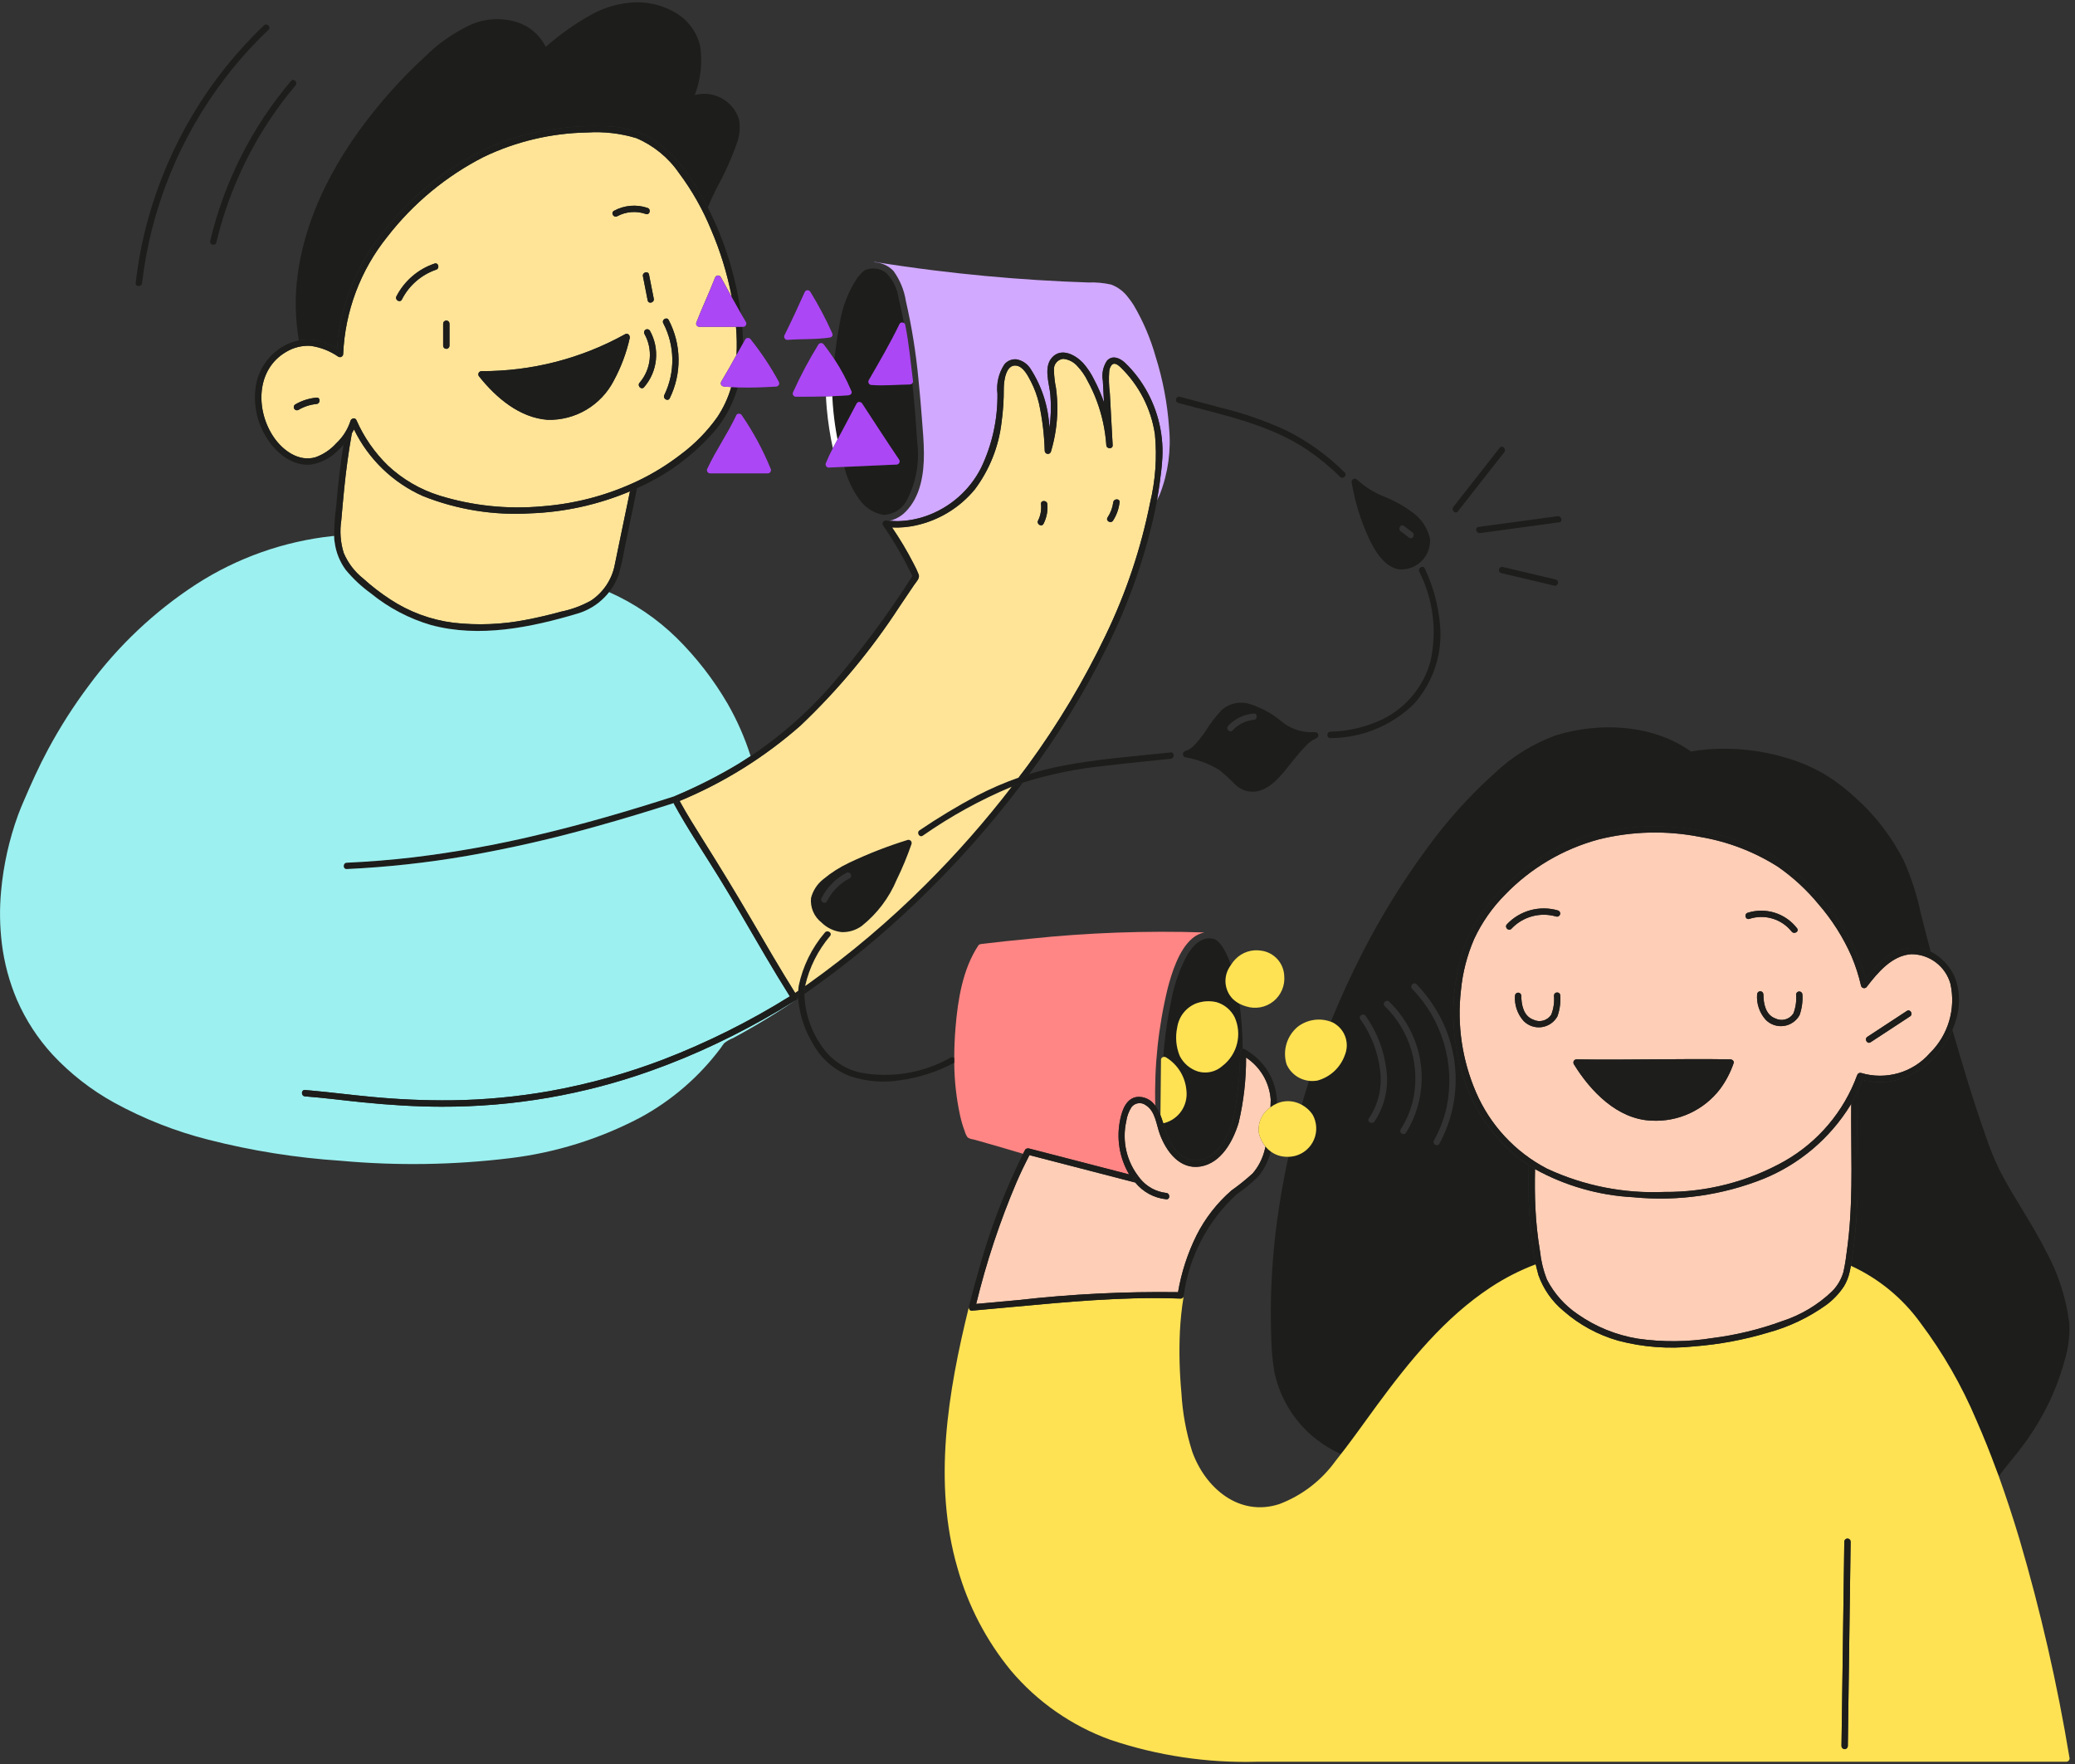 <svg xmlns="http://www.w3.org/2000/svg" width="100" height="85" viewBox="0 0 100 85" fill="none"><rect x="0" y="0" width="100" height="85" fill="#333333" stroke="none"/><g clip-path="url(#clip0_2495_14468)"><path d="M42.845 25.096H42.849C42.904 25.101 42.959 25.099 43.014 25.102V25.055C42.959 25.073 42.902 25.086 42.845 25.096Z" fill="#D1A9FF"></path><path d="M56.34 20.6C56.26 19.444 56.044 18.301 55.696 17.195C55.451 16.32 55.093 15.48 54.631 14.697C54.553 14.573 54.468 14.454 54.376 14.341C54.168 14.055 53.881 13.836 53.55 13.712C53.184 13.629 52.809 13.596 52.434 13.611C51.61 13.584 50.786 13.544 49.962 13.492C48.304 13.387 46.651 13.232 45.002 13.027C44.064 12.911 43.128 12.777 42.195 12.628C42.166 12.624 42.137 12.627 42.11 12.636C42.467 12.645 42.806 12.794 43.055 13.051L43.061 13.059C43.371 13.487 43.575 13.982 43.656 14.504C43.941 15.741 44.143 16.996 44.261 18.261C44.327 18.89 44.379 19.524 44.428 20.157C44.472 20.716 44.523 21.276 44.526 21.836C44.532 22.829 44.369 23.935 43.634 24.669C43.461 24.846 43.248 24.978 43.013 25.055V25.101C43.099 25.105 43.185 25.112 43.27 25.11C43.732 25.099 44.188 25.017 44.624 24.865C45.777 24.462 46.729 23.629 47.281 22.541C47.813 21.429 48.083 20.21 48.069 18.978C48.009 18.48 48.127 17.977 48.403 17.557C48.472 17.472 48.562 17.406 48.664 17.363C48.765 17.321 48.876 17.305 48.985 17.315C49.128 17.341 49.264 17.397 49.384 17.48C49.503 17.563 49.603 17.671 49.677 17.796C50.223 18.646 50.532 19.627 50.573 20.637C50.65 20.107 50.667 19.571 50.621 19.038C50.572 18.481 50.267 17.683 50.718 17.212C51.169 16.742 51.827 17.108 52.191 17.488C52.411 17.737 52.595 18.016 52.739 18.316C52.906 18.634 53.05 18.963 53.173 19.301C53.185 19.335 53.194 19.37 53.206 19.406L53.149 18.351C53.088 18.017 53.158 17.672 53.345 17.389C53.607 17.094 53.97 17.256 54.213 17.48C54.428 17.685 54.626 17.907 54.806 18.143C55.565 19.144 55.99 20.358 56.023 21.613C56.026 21.758 56.023 21.904 56.016 22.049C55.997 22.457 55.944 22.866 55.889 23.269C55.851 23.55 55.806 23.83 55.756 24.108C55.808 24.012 55.856 23.915 55.899 23.815C56.295 22.793 56.446 21.692 56.34 20.6Z" fill="#D1A9FF"></path><path d="M41.025 18.836L41.034 18.855C41.041 18.869 41.045 18.884 41.046 18.9C41.047 18.916 41.044 18.932 41.039 18.947C41.034 18.962 41.026 18.975 41.016 18.987C41.005 18.999 40.992 19.009 40.978 19.015C40.972 19.018 40.965 19.021 40.958 19.023C40.937 19.037 40.912 19.046 40.887 19.048C40.628 19.068 40.37 19.081 40.111 19.091C40.122 19.367 40.143 19.643 40.173 19.919C40.218 20.339 40.281 20.762 40.362 21.178C40.439 21.037 40.516 20.895 40.591 20.754C40.82 20.317 41.051 19.88 41.285 19.445C41.285 19.441 41.289 19.44 41.29 19.438L41.295 19.431C41.311 19.407 41.334 19.388 41.361 19.378C41.389 19.368 41.419 19.367 41.446 19.376C41.467 19.38 41.487 19.387 41.505 19.399C41.522 19.411 41.537 19.426 41.548 19.445C42.142 20.351 42.73 21.262 43.337 22.16C43.351 22.183 43.358 22.209 43.358 22.236C43.357 22.263 43.35 22.289 43.337 22.312C43.324 22.335 43.305 22.355 43.282 22.368C43.258 22.382 43.233 22.389 43.206 22.39L42.798 22.407L40.689 22.502C40.831 23.071 41.08 23.607 41.424 24.082C41.697 24.459 42.103 24.719 42.559 24.809C42.801 24.806 43.038 24.736 43.242 24.606C43.447 24.476 43.611 24.292 43.717 24.075C44.162 23.21 44.33 22.23 44.198 21.266C44.146 20.331 44.065 19.396 43.968 18.463C43.954 18.482 43.935 18.498 43.914 18.51C43.893 18.521 43.869 18.528 43.845 18.529C43.228 18.535 42.612 18.604 41.995 18.554C41.954 18.552 41.916 18.535 41.887 18.505C41.859 18.476 41.844 18.437 41.844 18.396C41.844 18.371 41.851 18.346 41.863 18.324C42.379 17.432 42.895 16.546 43.345 15.62C43.357 15.591 43.379 15.568 43.407 15.555C43.435 15.541 43.467 15.539 43.497 15.548C43.521 15.548 43.545 15.556 43.565 15.569C43.491 15.177 43.406 14.787 43.311 14.4C43.253 13.928 43.041 13.49 42.707 13.152C42.56 13.035 42.383 12.962 42.196 12.942C42.01 12.921 41.821 12.953 41.651 13.034C41.52 13.148 41.402 13.275 41.299 13.414C40.866 14.077 40.581 14.826 40.464 15.609C40.35 16.174 40.278 16.745 40.213 17.317C40.525 17.79 40.792 18.29 41.012 18.812C41.017 18.819 41.022 18.828 41.025 18.836Z" fill="#1D1D1B"></path><path d="M40.173 19.916C40.143 19.641 40.123 19.365 40.111 19.089C40.009 19.093 39.907 19.097 39.805 19.099C39.814 19.302 39.828 19.504 39.846 19.706C39.904 20.342 40.002 20.974 40.138 21.598C40.211 21.457 40.286 21.317 40.362 21.179C40.281 20.759 40.218 20.338 40.173 19.916Z" fill="white"></path><path d="M41.034 18.852L41.025 18.834C41.023 18.825 41.019 18.816 41.014 18.808C40.794 18.287 40.526 17.787 40.215 17.315C40.131 17.187 40.043 17.061 39.952 16.936C39.864 16.814 39.775 16.692 39.68 16.573C39.651 16.545 39.612 16.529 39.571 16.529C39.53 16.529 39.491 16.545 39.462 16.573C39.453 16.582 39.446 16.591 39.44 16.602C38.987 17.338 38.58 18.102 38.224 18.889C38.214 18.907 38.207 18.926 38.205 18.946C38.203 18.966 38.204 18.987 38.21 19.006C38.215 19.026 38.225 19.044 38.237 19.06C38.25 19.076 38.266 19.089 38.283 19.099C38.306 19.111 38.33 19.118 38.355 19.118C38.839 19.118 39.322 19.116 39.805 19.102C39.907 19.099 40.01 19.096 40.111 19.091C40.37 19.081 40.628 19.068 40.887 19.048C40.912 19.046 40.937 19.037 40.958 19.023C40.989 19.015 41.015 18.994 41.03 18.966C41.046 18.938 41.05 18.905 41.041 18.875C41.04 18.867 41.037 18.86 41.034 18.852ZM40.114 16.075C40.106 16.052 40.094 16.031 40.086 16.008C39.782 15.337 39.437 14.686 39.051 14.058C39.03 14.023 38.997 13.998 38.958 13.988C38.918 13.978 38.876 13.984 38.842 14.005C38.82 14.018 38.802 14.036 38.789 14.058C38.476 14.761 38.15 15.458 37.809 16.148C37.797 16.172 37.79 16.198 37.79 16.224C37.791 16.251 37.798 16.277 37.811 16.3C37.824 16.323 37.843 16.342 37.866 16.356C37.889 16.37 37.915 16.377 37.941 16.378C38.631 16.325 39.323 16.366 40.009 16.262C40.022 16.26 40.034 16.255 40.045 16.249C40.073 16.238 40.095 16.218 40.108 16.192C40.118 16.174 40.124 16.154 40.126 16.134C40.127 16.113 40.123 16.093 40.114 16.075ZM43.337 22.158C42.73 21.26 42.142 20.349 41.548 19.442C41.537 19.424 41.522 19.409 41.505 19.397C41.487 19.385 41.467 19.378 41.446 19.374C41.419 19.365 41.389 19.366 41.361 19.376C41.334 19.386 41.311 19.405 41.295 19.429L41.29 19.436C41.29 19.436 41.286 19.439 41.285 19.442C41.051 19.878 40.82 20.314 40.591 20.752C40.516 20.893 40.439 21.034 40.362 21.176C40.285 21.318 40.212 21.457 40.138 21.596C40.009 21.837 39.894 22.084 39.792 22.337C39.787 22.357 39.786 22.377 39.788 22.397C39.791 22.417 39.797 22.436 39.807 22.454C39.817 22.471 39.83 22.486 39.846 22.499C39.862 22.511 39.881 22.52 39.9 22.525C39.913 22.529 39.926 22.53 39.939 22.53L40.372 22.511L40.687 22.497L42.796 22.403L43.204 22.385C43.224 22.385 43.244 22.38 43.263 22.372C43.281 22.364 43.298 22.352 43.312 22.338C43.326 22.323 43.337 22.306 43.345 22.287C43.352 22.268 43.355 22.248 43.355 22.227C43.355 22.203 43.349 22.179 43.337 22.158ZM43.626 15.653C43.623 15.635 43.617 15.618 43.607 15.603C43.597 15.588 43.584 15.575 43.57 15.565C43.549 15.552 43.525 15.545 43.501 15.544C43.471 15.535 43.439 15.538 43.411 15.551C43.383 15.565 43.361 15.588 43.35 15.616C42.9 16.543 42.384 17.43 41.868 18.32C41.849 18.356 41.844 18.398 41.855 18.437C41.867 18.476 41.892 18.51 41.928 18.53C41.95 18.542 41.974 18.549 41.999 18.549C42.616 18.599 43.233 18.531 43.85 18.525C43.874 18.524 43.898 18.517 43.919 18.506C43.94 18.494 43.959 18.478 43.973 18.459C43.984 18.447 43.992 18.433 43.997 18.419C44.002 18.404 44.003 18.388 44.002 18.373C43.885 17.464 43.807 16.552 43.626 15.653Z" fill="#AC47F5"></path><path d="M35.615 5.759C35.482 5.325 35.185 4.96 34.788 4.74C34.391 4.52 33.923 4.462 33.484 4.58C33.772 3.828 33.861 3.014 33.741 2.218C33.665 1.89 33.523 1.579 33.323 1.306C33.124 1.033 32.872 0.803 32.583 0.63C32.006 0.283 31.344 0.103 30.671 0.109C29.912 0.13 29.169 0.333 28.504 0.702C27.716 1.142 26.977 1.663 26.299 2.258C26.162 1.976 25.968 1.725 25.73 1.521C25.492 1.317 25.215 1.163 24.916 1.069C24.159 0.832 23.34 0.886 22.621 1.221C21.826 1.602 21.1 2.113 20.475 2.735C19.91 3.255 19.371 3.803 18.858 4.377C16.646 6.849 14.8 9.886 14.347 13.222C14.203 14.28 14.223 15.353 14.404 16.404C14.501 16.385 14.6 16.372 14.698 16.366C14.834 16.355 14.97 16.358 15.104 16.373C15.509 16.442 15.897 16.588 16.246 16.803C16.255 16.626 16.268 16.45 16.288 16.273C16.567 14.174 17.481 12.21 18.908 10.645C20.274 9.053 21.984 7.792 23.909 6.957C24.694 6.641 25.512 6.413 26.348 6.279C27.218 6.124 28.103 6.057 28.987 6.08C29.773 6.069 30.551 6.242 31.258 6.585C32.109 7.114 32.824 7.834 33.347 8.687C33.557 9 33.745 9.324 33.924 9.654C33.988 9.769 34.051 9.885 34.112 10.002C34.235 9.692 34.374 9.388 34.523 9.089C34.924 8.371 35.262 7.619 35.532 6.841C35.652 6.494 35.68 6.121 35.615 5.759Z" fill="#1D1D1B"></path><path d="M20.376 23.901C18.927 23.254 17.753 22.117 17.06 20.691C17.03 20.755 16.994 20.816 16.959 20.877C16.802 21.754 16.68 22.636 16.592 23.522C16.539 24.044 16.493 24.566 16.448 25.088C16.369 25.609 16.409 26.141 16.566 26.644C16.771 27.13 17.096 27.556 17.511 27.883C17.915 28.249 18.347 28.582 18.803 28.88C19.718 29.483 20.758 29.869 21.845 30.008C23.017 30.141 24.203 30.094 25.362 29.866C25.925 29.759 26.484 29.628 27.037 29.474C27.545 29.372 28.034 29.191 28.487 28.938C28.784 28.74 29.038 28.483 29.235 28.185C29.432 27.887 29.567 27.552 29.632 27.201L29.895 25.928L30.362 23.676C28.835 24.319 27.205 24.679 25.55 24.738C23.784 24.843 22.018 24.557 20.376 23.901Z" fill="#FFE497"></path><path d="M16.129 26.13C16.192 26.611 16.377 27.069 16.667 27.459C17.021 27.885 17.428 28.265 17.878 28.589C18.73 29.284 19.713 29.801 20.769 30.11C23.102 30.74 25.587 30.23 27.847 29.556C28.343 29.407 28.793 29.133 29.152 28.76C29.444 28.459 29.668 28.099 29.81 27.704C29.922 27.33 30.01 26.949 30.073 26.564L30.702 23.52C30.603 23.566 30.505 23.614 30.405 23.657L30.359 23.675C30.204 24.426 30.048 25.176 29.892 25.927L29.629 27.199C29.564 27.55 29.429 27.885 29.232 28.183C29.036 28.482 28.781 28.738 28.484 28.937C28.032 29.189 27.542 29.37 27.034 29.473C26.481 29.627 25.923 29.757 25.359 29.865C24.201 30.092 23.015 30.14 21.842 30.006C20.756 29.867 19.715 29.481 18.801 28.878C18.345 28.581 17.912 28.247 17.508 27.882C17.094 27.555 16.769 27.129 16.563 26.643C16.406 26.14 16.366 25.608 16.445 25.087C16.491 24.562 16.537 24.042 16.589 23.521C16.679 22.634 16.799 21.752 16.956 20.875C16.843 21.073 16.709 21.259 16.555 21.428C16.48 21.888 16.415 22.348 16.36 22.81C16.299 23.335 16.248 23.86 16.203 24.382C16.139 24.861 16.105 25.343 16.103 25.826C16.107 25.896 16.103 25.966 16.113 26.036C16.116 26.068 16.124 26.099 16.129 26.13Z" fill="#1D1D1B"></path><path d="M34.866 18.62L34.852 18.616C34.84 18.613 34.829 18.609 34.817 18.603C34.783 18.587 34.757 18.559 34.744 18.524C34.731 18.49 34.732 18.451 34.748 18.417C34.752 18.396 34.762 18.376 34.776 18.359C35.024 17.944 35.264 17.524 35.495 17.1C35.518 16.649 35.51 16.198 35.47 15.748H33.701C33.681 15.748 33.66 15.743 33.642 15.735C33.623 15.727 33.606 15.716 33.592 15.701C33.578 15.686 33.567 15.669 33.559 15.65C33.552 15.631 33.548 15.611 33.549 15.591C33.549 15.578 33.551 15.565 33.554 15.553C33.836 14.821 34.175 14.113 34.458 13.382C34.467 13.354 34.483 13.328 34.506 13.309C34.529 13.29 34.556 13.278 34.585 13.274C34.615 13.27 34.645 13.275 34.671 13.287C34.698 13.3 34.721 13.32 34.736 13.345C34.915 13.667 35.089 13.991 35.265 14.313C35.26 14.289 35.257 14.264 35.251 14.239C35.037 13.151 34.708 12.089 34.271 11.071C33.872 10.097 33.351 9.178 32.721 8.335C32.209 7.591 31.496 7.009 30.666 6.656C29.9 6.424 29.098 6.332 28.3 6.384C26.574 6.413 24.874 6.814 23.317 7.559C21.505 8.483 19.918 9.795 18.671 11.402C17.374 13.012 16.627 14.994 16.539 17.059C16.539 17.079 16.534 17.099 16.526 17.118C16.518 17.137 16.506 17.153 16.492 17.167C16.477 17.181 16.46 17.192 16.441 17.2C16.422 17.207 16.402 17.211 16.382 17.21C16.356 17.21 16.331 17.203 16.309 17.191C15.907 16.912 15.445 16.731 14.961 16.664C14.552 16.643 14.147 16.744 13.795 16.954C12.318 17.81 12.316 19.798 13.207 21.085C13.64 21.711 14.407 22.267 15.202 22.034C15.586 21.898 15.93 21.667 16.202 21.364C16.523 21.066 16.761 20.69 16.895 20.273C16.927 20.155 17.118 20.112 17.174 20.236C17.535 21.061 18.054 21.809 18.7 22.437C19.406 23.097 20.253 23.59 21.176 23.879C22.774 24.373 24.453 24.549 26.118 24.398C27.722 24.277 29.29 23.861 30.743 23.17C31.476 22.819 32.17 22.392 32.813 21.895C33.486 21.394 34.077 20.791 34.563 20.108C34.864 19.66 35.093 19.168 35.242 18.65C35.123 18.642 35.005 18.637 34.888 18.627C34.88 18.625 34.873 18.623 34.866 18.62ZM15.255 19.466C14.944 19.497 14.644 19.596 14.376 19.757C14.341 19.773 14.302 19.776 14.265 19.765C14.229 19.754 14.197 19.73 14.178 19.697C14.158 19.663 14.152 19.624 14.16 19.587C14.168 19.549 14.19 19.516 14.222 19.494C14.537 19.308 14.89 19.195 15.255 19.162C15.45 19.143 15.448 19.449 15.255 19.467V19.466ZM21.022 12.995C20.305 13.241 19.713 13.757 19.37 14.433C19.28 14.608 19.017 14.453 19.108 14.279C19.492 13.534 20.151 12.968 20.945 12.7C21.127 12.637 21.207 12.931 21.022 12.995ZM21.662 16.657C21.662 16.697 21.646 16.736 21.617 16.765C21.589 16.793 21.55 16.809 21.509 16.809C21.469 16.809 21.43 16.793 21.401 16.765C21.373 16.736 21.357 16.697 21.357 16.657V15.598C21.357 15.557 21.373 15.518 21.401 15.489C21.43 15.461 21.469 15.445 21.509 15.445C21.55 15.445 21.589 15.461 21.617 15.489C21.646 15.518 21.662 15.557 21.662 15.598V16.657ZM30.352 16.273V16.276C30.191 16.999 29.93 17.696 29.577 18.347C29.276 18.927 28.819 19.411 28.256 19.744C27.694 20.076 27.049 20.244 26.396 20.228C25.039 20.128 23.911 19.165 23.097 18.145C23.076 18.123 23.062 18.096 23.056 18.066C23.051 18.037 23.054 18.006 23.065 17.978C23.077 17.95 23.096 17.927 23.121 17.91C23.146 17.892 23.175 17.883 23.205 17.883C25.623 17.89 28.002 17.28 30.116 16.108C30.132 16.097 30.15 16.09 30.169 16.087C30.195 16.081 30.223 16.082 30.248 16.092C30.274 16.101 30.296 16.118 30.312 16.14C30.341 16.177 30.354 16.224 30.35 16.272L30.352 16.273ZM29.744 10.42C29.571 10.513 29.417 10.25 29.59 10.158C29.835 10.024 30.106 9.943 30.384 9.919C30.663 9.895 30.943 9.929 31.207 10.02C31.393 10.083 31.312 10.377 31.127 10.313C30.901 10.234 30.662 10.203 30.424 10.222C30.186 10.24 29.954 10.308 29.744 10.421V10.42ZM31.507 14.393C31.545 14.585 31.25 14.667 31.213 14.474C31.137 14.086 31.06 13.699 30.984 13.312C30.946 13.119 31.24 13.038 31.278 13.231L31.507 14.393ZM31.038 18.659C30.908 18.807 30.693 18.59 30.823 18.443C31.099 18.121 31.269 17.722 31.311 17.299C31.352 16.877 31.262 16.452 31.053 16.082C31.037 16.048 31.033 16.008 31.045 15.972C31.056 15.935 31.08 15.904 31.113 15.884C31.146 15.865 31.186 15.859 31.223 15.867C31.26 15.875 31.293 15.897 31.316 15.928C31.557 16.356 31.66 16.849 31.61 17.338C31.561 17.827 31.36 18.289 31.037 18.66L31.038 18.659ZM32.278 19.189C32.192 19.365 31.928 19.21 32.016 19.035C32.278 18.495 32.41 17.9 32.402 17.3C32.393 16.699 32.244 16.109 31.966 15.576C31.874 15.402 32.138 15.248 32.228 15.422C32.532 16.002 32.695 16.645 32.703 17.3C32.712 17.954 32.566 18.601 32.278 19.189Z" fill="#FFE497"></path><path d="M17.06 20.691C17.753 22.118 18.928 23.254 20.377 23.901C22.019 24.556 23.785 24.841 25.549 24.736C27.204 24.678 28.835 24.318 30.361 23.675L30.407 23.657C30.507 23.614 30.605 23.566 30.704 23.52C32.164 22.881 33.46 21.919 34.495 20.707C34.982 20.106 35.343 19.412 35.555 18.667C35.45 18.664 35.345 18.656 35.24 18.65C35.091 19.168 34.862 19.66 34.562 20.108C34.075 20.791 33.484 21.394 32.811 21.895C32.168 22.392 31.474 22.819 30.741 23.17C29.289 23.861 27.721 24.277 26.117 24.398C24.451 24.549 22.772 24.373 21.174 23.879C20.251 23.59 19.405 23.097 18.698 22.437C18.052 21.809 17.534 21.061 17.172 20.236C17.117 20.112 16.925 20.155 16.893 20.273C16.76 20.69 16.521 21.066 16.2 21.364C15.928 21.667 15.584 21.898 15.2 22.034C14.405 22.267 13.638 21.711 13.205 21.085C12.313 19.798 12.317 17.81 13.794 16.954C14.145 16.744 14.55 16.643 14.959 16.664C15.444 16.731 15.907 16.911 16.309 17.191C16.345 17.21 16.387 17.215 16.426 17.204C16.465 17.193 16.498 17.167 16.519 17.132C16.532 17.11 16.538 17.085 16.539 17.059C16.627 14.994 17.374 13.012 18.671 11.403C19.918 9.795 21.505 8.483 23.317 7.559C24.874 6.814 26.574 6.413 28.3 6.384C29.098 6.332 29.9 6.424 30.666 6.656C31.496 7.009 32.209 7.591 32.721 8.335C33.351 9.178 33.872 10.097 34.271 11.071C34.709 12.091 35.038 13.154 35.252 14.243C35.257 14.268 35.26 14.296 35.265 14.318C35.407 14.58 35.553 14.84 35.701 15.098L35.686 14.977C35.438 13.244 34.907 11.563 34.114 10.002C34.054 9.885 33.99 9.77 33.926 9.654C33.747 9.325 33.554 9.002 33.349 8.688C32.826 7.834 32.111 7.114 31.26 6.586C30.553 6.242 29.775 6.069 28.989 6.08C28.105 6.057 27.221 6.124 26.35 6.279C25.514 6.414 24.696 6.641 23.911 6.958C21.986 7.792 20.276 9.053 18.91 10.646C17.483 12.211 16.569 14.175 16.289 16.274C16.269 16.45 16.256 16.626 16.247 16.804C15.898 16.588 15.51 16.442 15.106 16.373C14.97 16.358 14.834 16.355 14.698 16.366C14.6 16.372 14.502 16.385 14.405 16.404C14.238 16.436 14.075 16.486 13.919 16.552C13.527 16.723 13.18 16.984 12.909 17.315C12.637 17.645 12.447 18.035 12.355 18.452C12.174 19.369 12.354 20.32 12.857 21.108C13.3 21.819 14.094 22.48 14.983 22.385C15.486 22.305 15.949 22.062 16.3 21.694C16.39 21.61 16.475 21.521 16.558 21.431C16.711 21.262 16.846 21.077 16.959 20.878C16.993 20.816 17.029 20.755 17.06 20.691Z" fill="#1D1D1B"></path><path d="M35.495 17.105C35.6 16.917 35.705 16.73 35.81 16.545C35.808 16.28 35.795 16.016 35.772 15.753H35.47C35.51 16.202 35.518 16.654 35.495 17.105ZM21.356 15.598V16.657C21.356 16.697 21.372 16.736 21.401 16.765C21.43 16.794 21.469 16.81 21.509 16.81C21.55 16.81 21.589 16.794 21.617 16.765C21.646 16.736 21.662 16.697 21.662 16.657V15.598C21.662 15.557 21.646 15.518 21.617 15.49C21.589 15.461 21.55 15.445 21.509 15.445C21.469 15.445 21.43 15.461 21.401 15.49C21.372 15.518 21.356 15.557 21.356 15.598ZM30.984 13.312L31.213 14.474C31.25 14.667 31.545 14.585 31.507 14.393C31.43 14.006 31.354 13.618 31.278 13.231C31.24 13.038 30.946 13.117 30.984 13.312ZM20.94 12.7C20.146 12.968 19.487 13.534 19.103 14.279C19.014 14.453 19.277 14.608 19.365 14.433C19.708 13.757 20.301 13.241 21.018 12.995C21.207 12.932 21.127 12.637 20.94 12.7ZM31.207 10.018C30.943 9.928 30.663 9.894 30.384 9.918C30.106 9.942 29.835 10.023 29.59 10.157C29.417 10.25 29.571 10.513 29.744 10.419C29.954 10.306 30.186 10.238 30.424 10.22C30.662 10.201 30.901 10.232 31.127 10.311C31.312 10.376 31.391 10.082 31.207 10.018ZM30.314 16.141C30.298 16.119 30.276 16.102 30.25 16.093C30.225 16.083 30.197 16.082 30.171 16.088C30.152 16.091 30.134 16.098 30.118 16.109C28.002 17.282 25.621 17.893 23.202 17.885C23.172 17.885 23.142 17.894 23.117 17.911C23.092 17.928 23.073 17.952 23.061 17.98C23.05 18.008 23.047 18.039 23.053 18.069C23.058 18.098 23.073 18.125 23.094 18.147C23.91 19.167 25.036 20.13 26.395 20.231C27.049 20.247 27.693 20.079 28.256 19.746C28.818 19.413 29.276 18.93 29.576 18.35C29.93 17.699 30.191 17.002 30.351 16.279V16.275C30.355 16.228 30.342 16.181 30.314 16.143L30.314 16.141ZM15.255 19.159C14.89 19.191 14.537 19.305 14.222 19.491C14.19 19.513 14.168 19.546 14.16 19.583C14.152 19.621 14.158 19.66 14.178 19.693C14.197 19.726 14.228 19.75 14.265 19.762C14.302 19.773 14.341 19.77 14.376 19.753C14.644 19.594 14.944 19.496 15.255 19.466C15.448 19.445 15.45 19.14 15.255 19.159ZM31.053 16.082C31.262 16.451 31.352 16.876 31.311 17.299C31.269 17.721 31.099 18.121 30.823 18.443C30.693 18.59 30.908 18.807 31.038 18.659C31.361 18.288 31.561 17.826 31.611 17.337C31.661 16.848 31.558 16.355 31.317 15.927C31.294 15.896 31.261 15.874 31.224 15.866C31.186 15.858 31.147 15.864 31.114 15.883C31.081 15.903 31.057 15.934 31.045 15.971C31.034 16.007 31.038 16.047 31.054 16.081L31.053 16.082ZM31.965 15.576C32.243 16.109 32.392 16.699 32.401 17.3C32.41 17.901 32.277 18.495 32.015 19.035C31.928 19.211 32.192 19.365 32.277 19.189C32.565 18.601 32.711 17.954 32.702 17.3C32.694 16.645 32.531 16.002 32.227 15.422C32.137 15.249 31.873 15.402 31.965 15.576Z" fill="#1D1D1B"></path><path d="M35.951 15.52C35.865 15.381 35.783 15.239 35.701 15.097C35.552 14.839 35.407 14.579 35.265 14.318C35.089 13.995 34.916 13.671 34.737 13.349C34.721 13.324 34.699 13.304 34.672 13.291C34.645 13.278 34.615 13.274 34.586 13.278C34.556 13.282 34.529 13.294 34.506 13.313C34.483 13.332 34.467 13.357 34.458 13.386C34.176 14.117 33.836 14.825 33.554 15.556C33.549 15.576 33.548 15.596 33.55 15.617C33.553 15.636 33.56 15.656 33.57 15.673C33.58 15.691 33.593 15.706 33.61 15.719C33.626 15.731 33.644 15.74 33.663 15.745C33.676 15.748 33.689 15.75 33.701 15.75H35.818C35.86 15.748 35.899 15.73 35.927 15.7C35.955 15.67 35.97 15.63 35.969 15.588C35.968 15.565 35.962 15.541 35.951 15.52ZM37.533 18.396C37.143 17.677 36.691 16.995 36.181 16.356C36.159 16.321 36.125 16.297 36.085 16.287C36.045 16.277 36.003 16.283 35.968 16.304C35.946 16.317 35.928 16.335 35.916 16.356C35.879 16.417 35.846 16.48 35.81 16.542C35.703 16.728 35.598 16.914 35.495 17.102C35.261 17.522 35.026 17.947 34.776 18.361C34.763 18.378 34.753 18.398 34.748 18.419C34.733 18.453 34.731 18.492 34.745 18.526C34.758 18.561 34.784 18.59 34.818 18.605C34.829 18.611 34.841 18.615 34.853 18.618C34.858 18.62 34.862 18.621 34.867 18.622C34.873 18.625 34.88 18.627 34.887 18.629C35.005 18.64 35.123 18.644 35.241 18.652C35.346 18.658 35.451 18.666 35.556 18.669C36.172 18.69 36.79 18.665 37.403 18.628C37.444 18.626 37.482 18.609 37.511 18.579C37.539 18.55 37.554 18.511 37.554 18.47C37.553 18.444 37.546 18.418 37.533 18.396ZM37.151 22.614C36.779 21.697 36.309 20.823 35.748 20.007C35.737 19.987 35.721 19.971 35.702 19.959C35.682 19.947 35.66 19.94 35.638 19.938C35.608 19.928 35.575 19.93 35.546 19.943C35.518 19.956 35.495 19.98 35.483 20.01C35.072 20.894 34.5 21.694 34.089 22.581C34.079 22.598 34.073 22.618 34.07 22.638C34.068 22.658 34.069 22.678 34.075 22.698C34.081 22.717 34.09 22.736 34.103 22.752C34.115 22.767 34.131 22.781 34.148 22.791C34.171 22.803 34.195 22.809 34.221 22.81H37.003C37.023 22.81 37.043 22.805 37.062 22.797C37.081 22.789 37.098 22.778 37.112 22.763C37.126 22.748 37.137 22.731 37.144 22.712C37.152 22.693 37.155 22.673 37.155 22.652C37.155 22.64 37.154 22.627 37.151 22.614Z" fill="#AC47F5"></path><path d="M47.076 38.341C46.126 38.847 45.205 39.403 44.314 40.007C44.151 40.115 44.303 40.379 44.468 40.269C45.807 39.332 47.243 38.541 48.751 37.911C48.823 37.883 48.893 37.853 48.965 37.826C49.074 37.786 49.183 37.75 49.292 37.713C50.561 37.312 51.867 37.043 53.191 36.908C54.265 36.778 55.343 36.676 56.418 36.563C56.611 36.542 56.613 36.237 56.418 36.257C54.665 36.442 52.894 36.572 51.161 36.908C50.633 37.01 50.112 37.14 49.599 37.299C49.427 37.352 49.256 37.408 49.086 37.468C48.395 37.711 47.724 38.003 47.076 38.341ZM64.116 35.566C65.624 35.562 67.07 34.97 68.147 33.914C68.609 33.397 68.959 32.788 69.174 32.128C69.389 31.469 69.465 30.771 69.396 30.081C69.312 29.148 69.064 28.237 68.661 27.392C68.579 27.213 68.317 27.368 68.399 27.545C69.071 28.876 69.263 30.398 68.942 31.854C68.775 32.47 68.476 33.042 68.067 33.531C67.657 34.02 67.146 34.415 66.569 34.687C65.798 35.042 64.964 35.236 64.116 35.258C63.92 35.269 63.919 35.574 64.116 35.566Z" fill="#1D1D1B"></path><path d="M49.598 45.239C48.824 45.312 48.05 45.395 47.277 45.489C47.269 45.49 47.261 45.493 47.254 45.496C47.231 45.499 47.211 45.506 47.192 45.518C47.173 45.529 47.157 45.545 47.145 45.564C46.391 46.706 46.16 48.181 46.049 49.519C46.009 50.006 45.988 50.495 45.988 50.984V51.206C45.993 52.065 46.088 52.922 46.271 53.761C46.326 54.014 46.4 54.263 46.491 54.504C46.519 54.614 46.568 54.717 46.635 54.809C46.716 54.861 46.809 54.893 46.905 54.903C47.005 54.93 47.106 54.956 47.206 54.986C47.908 55.181 48.605 55.389 49.306 55.597C49.339 55.533 49.369 55.469 49.402 55.406C49.414 55.387 49.431 55.371 49.45 55.36C49.47 55.348 49.492 55.342 49.514 55.34C49.534 55.335 49.554 55.334 49.574 55.337L50.227 55.505L54.417 56.59C53.941 55.782 53.79 54.824 53.994 53.909C54.089 53.464 54.294 52.91 54.817 52.855C54.985 52.844 55.153 52.878 55.304 52.953C55.455 53.028 55.583 53.141 55.676 53.281C55.623 51.37 55.825 49.461 56.279 47.604C56.46 46.917 56.804 45.768 57.46 45.218C57.626 45.074 57.827 44.975 58.043 44.931C55.224 44.839 52.403 44.941 49.598 45.239Z" fill="#FF8684"></path><path d="M64.8 22.763C63.969 21.935 63.009 21.247 61.958 20.726C60.97 20.275 59.943 19.918 58.888 19.659C58.213 19.477 57.534 19.305 56.859 19.119C56.82 19.109 56.779 19.115 56.745 19.136C56.711 19.156 56.686 19.188 56.675 19.227C56.665 19.265 56.67 19.306 56.689 19.341C56.708 19.375 56.74 19.401 56.778 19.413C58.911 19.999 61.139 20.425 63.006 21.678C63.57 22.063 64.099 22.498 64.584 22.978C64.724 23.116 64.941 22.9 64.8 22.763ZM70.257 24.642L72.495 21.789C72.614 21.636 72.4 21.422 72.278 21.573L70.041 24.426C69.921 24.579 70.136 24.796 70.257 24.642ZM75.06 24.874L71.249 25.392C71.056 25.419 71.138 25.713 71.331 25.687L75.142 25.168C75.335 25.142 75.253 24.848 75.06 24.874ZM99.725 63.768C99.576 62.556 99.199 61.383 98.613 60.312C97.944 58.969 97.067 57.745 96.379 56.414C96.107 55.856 95.873 55.28 95.679 54.69C95.088 53.023 94.582 51.325 94.092 49.625C94.034 49.762 93.968 49.896 93.896 50.026C93.085 51.495 91.443 52.503 89.745 52.028C89.68 52.207 89.611 52.385 89.533 52.558C89.524 52.837 89.516 53.117 89.511 53.398C89.493 54.635 89.53 55.871 89.521 57.107C89.518 58.3 89.429 59.49 89.255 60.669C89.238 60.78 89.221 60.889 89.202 60.996C90.535 61.607 91.687 62.553 92.546 63.74C93.634 65.187 94.54 66.762 95.244 68.43C95.587 69.208 95.904 69.998 96.197 70.796C96.239 70.909 96.284 71.02 96.325 71.133C96.695 70.632 97.112 70.166 97.482 69.664C98.053 68.903 98.535 68.079 98.919 67.209C99.153 66.673 99.347 66.121 99.5 65.558C99.678 64.979 99.754 64.373 99.725 63.768ZM92.57 44.022C92.388 43.146 92.113 42.293 91.75 41.476C91.151 40.291 90.329 39.232 89.328 38.359C88.866 37.934 88.359 37.559 87.817 37.241C87.272 36.938 86.695 36.696 86.097 36.52C84.868 36.149 83.581 36.01 82.3 36.108C82.03 36.13 81.762 36.165 81.495 36.213C79.646 34.898 77.091 34.779 74.971 35.437C73.876 35.835 72.875 36.455 72.031 37.257C70.822 38.342 69.732 39.553 68.779 40.868C67.601 42.464 66.556 44.153 65.655 45.919C65.1 47.002 64.592 48.108 64.135 49.236C64.17 49.25 64.207 49.261 64.24 49.279C64.51 49.422 64.718 49.661 64.823 49.949C64.928 50.237 64.923 50.553 64.808 50.837C64.703 51.138 64.525 51.408 64.29 51.625C64.055 51.841 63.771 51.996 63.462 52.076C63.445 52.079 63.428 52.076 63.409 52.08C63.302 52.095 63.193 52.096 63.086 52.084C62.962 52.467 62.845 52.852 62.733 53.238C62.827 53.289 62.915 53.35 62.996 53.419C63.095 53.504 63.182 53.603 63.254 53.712C63.431 54.026 63.477 54.398 63.381 54.745C63.285 55.093 63.055 55.389 62.742 55.568C62.639 55.626 62.529 55.67 62.415 55.701C62.31 55.727 62.201 55.743 62.092 55.746C61.855 56.822 61.665 57.908 61.523 59.002C61.367 60.21 61.276 61.426 61.251 62.645C61.24 63.255 61.245 63.866 61.268 64.477C61.275 65.029 61.325 65.581 61.419 66.125C61.588 66.924 61.932 67.677 62.425 68.328C62.919 68.979 63.55 69.513 64.273 69.893C64.386 69.956 64.502 70.014 64.617 70.072C64.681 69.989 64.746 69.907 64.81 69.824C65.339 69.131 65.84 68.417 66.357 67.716C67.919 65.596 69.618 63.493 71.84 62.031C72.519 61.583 73.247 61.212 74.009 60.925C73.907 60.445 73.848 59.948 73.792 59.468C73.714 58.791 73.672 58.111 73.665 57.429C73.659 57.002 73.665 56.576 73.674 56.15C73.531 56.056 73.387 55.963 73.25 55.859C71.898 54.789 70.918 53.32 70.449 51.661C69.956 49.98 69.908 48.2 70.309 46.494C70.51 45.62 70.87 44.791 71.372 44.047C71.886 43.31 72.505 42.652 73.209 42.094C73.925 41.504 74.717 41.015 75.565 40.64C76.385 40.289 77.248 40.05 78.131 39.928C79.78 39.708 81.457 39.829 83.058 40.284C83.751 40.475 84.422 40.734 85.064 41.058C85.692 41.383 86.274 41.791 86.796 42.269C88.278 43.563 89.356 45.256 89.904 47.145C90.478 46.428 91.198 45.714 92.161 45.676C92.342 45.67 92.523 45.69 92.699 45.736C92.819 45.767 92.937 45.811 93.049 45.865C92.887 45.248 92.723 44.636 92.57 44.022ZM66.236 54.043C66.119 54.201 65.854 54.046 65.973 53.889C66.432 53.205 66.623 52.375 66.509 51.559C66.4 50.676 66.073 49.833 65.556 49.108C65.445 48.945 65.71 48.794 65.818 48.954C66.363 49.726 66.706 50.621 66.816 51.559C66.932 52.43 66.727 53.313 66.238 54.043H66.236ZM67.763 54.576C67.658 54.742 67.396 54.588 67.501 54.422C67.759 54.017 67.952 53.574 68.073 53.11C68.273 52.289 68.254 51.43 68.019 50.618C67.784 49.806 67.342 49.07 66.734 48.482C66.594 48.344 66.811 48.128 66.951 48.266C67.323 48.63 67.64 49.047 67.891 49.503C68.322 50.283 68.537 51.164 68.515 52.055C68.493 52.947 68.234 53.816 67.765 54.574L67.763 54.576ZM69.368 55.11C69.273 55.282 69.01 55.128 69.106 54.956C69.389 54.446 69.597 53.898 69.721 53.329C69.926 52.317 69.881 51.271 69.59 50.28C69.299 49.29 68.771 48.385 68.052 47.645C67.916 47.502 68.132 47.287 68.268 47.429C68.704 47.882 69.076 48.393 69.375 48.947C69.886 49.894 70.153 50.953 70.153 52.029C70.152 53.105 69.883 54.164 69.37 55.109L69.368 55.11ZM72.426 27.321C72.235 27.275 72.154 27.569 72.345 27.614L74.897 28.219C75.088 28.265 75.169 27.97 74.978 27.925L72.426 27.321ZM59.401 48.122C59.21 47.922 59.092 47.664 59.065 47.389C59.038 47.113 59.104 46.837 59.252 46.604C59.272 46.567 59.297 46.535 59.319 46.499C59.242 46.269 59.148 46.045 59.035 45.831C58.958 45.678 58.859 45.537 58.743 45.411C58.703 45.366 58.656 45.327 58.605 45.295C58.566 45.265 58.52 45.245 58.471 45.237C57.91 45.111 57.482 45.564 57.207 46.033C56.843 46.713 56.586 47.446 56.447 48.206C56.256 49.103 56.127 50.014 56.062 50.929C56.092 50.921 56.125 50.922 56.154 50.934H56.16C56.166 50.935 56.171 50.937 56.177 50.939C56.461 51.108 56.7 51.343 56.874 51.624C57.048 51.905 57.152 52.223 57.177 52.553C57.215 52.896 57.128 53.242 56.933 53.527C56.737 53.813 56.446 54.018 56.112 54.107C56.093 54.111 56.074 54.111 56.055 54.107C56.148 54.461 56.282 54.803 56.457 55.125C56.561 55.335 56.714 55.517 56.903 55.655C57.092 55.793 57.312 55.884 57.543 55.92C57.807 55.915 58.065 55.844 58.294 55.714C58.523 55.584 58.716 55.398 58.856 55.175C59.139 54.762 59.344 54.301 59.46 53.814C59.654 52.782 59.756 51.735 59.766 50.685C59.768 50.651 59.781 50.619 59.803 50.593C59.825 50.567 59.855 50.549 59.888 50.541C59.885 49.812 59.834 49.083 59.734 48.361C59.612 48.297 59.5 48.217 59.401 48.122ZM58.914 51.361C58.758 51.501 58.569 51.599 58.365 51.647C58.161 51.695 57.948 51.69 57.746 51.634C57.555 51.575 57.378 51.478 57.226 51.35C57.073 51.221 56.948 51.063 56.857 50.885C56.677 50.447 56.634 49.965 56.735 49.502C56.773 49.25 56.875 49.011 57.033 48.81C57.19 48.609 57.397 48.453 57.633 48.356C57.953 48.235 58.302 48.213 58.635 48.292C58.821 48.348 58.993 48.441 59.142 48.565C59.291 48.689 59.412 48.843 59.5 49.015C59.681 49.415 59.721 49.864 59.615 50.29C59.509 50.716 59.262 51.093 58.914 51.361ZM68.919 25.987C68.815 25.475 68.523 25.021 68.101 24.713C67.688 24.402 67.236 24.145 66.756 23.951C66.254 23.759 65.792 23.473 65.396 23.108C65.367 23.08 65.327 23.065 65.286 23.066C65.246 23.067 65.207 23.085 65.179 23.114C65.162 23.133 65.149 23.156 65.142 23.181C65.136 23.205 65.135 23.232 65.141 23.256C65.293 24.15 65.557 25.021 65.929 25.848C66.209 26.456 66.654 27.274 67.375 27.429C67.555 27.45 67.738 27.435 67.913 27.386C68.088 27.336 68.251 27.252 68.394 27.139C68.536 27.027 68.655 26.887 68.744 26.728C68.832 26.569 68.888 26.395 68.909 26.214C68.918 26.139 68.92 26.063 68.916 25.987H68.919ZM67.659 25.343L68.066 25.648C68.224 25.765 68.069 26.029 67.912 25.91L67.507 25.605C67.349 25.49 67.501 25.225 67.658 25.343L67.659 25.343ZM63.349 35.28C63.047 35.298 62.744 35.257 62.458 35.157C62.172 35.057 61.909 34.902 61.684 34.7C61.253 34.355 60.762 34.092 60.236 33.924C60.006 33.852 59.762 33.839 59.526 33.887C59.291 33.935 59.071 34.042 58.888 34.199C58.592 34.514 58.328 34.859 58.101 35.227C57.952 35.447 57.788 35.656 57.611 35.852C57.484 36.005 57.32 36.121 57.133 36.189C57.111 36.192 57.089 36.202 57.071 36.217C57.05 36.231 57.033 36.251 57.023 36.274C57.012 36.297 57.008 36.323 57.011 36.348V36.367C57.011 36.374 57.011 36.379 57.016 36.385C57.024 36.418 57.044 36.447 57.072 36.466L57.092 36.477C57.099 36.481 57.107 36.486 57.115 36.489C57.694 36.587 58.25 36.793 58.753 37.096C58.98 37.276 59.195 37.469 59.4 37.673C59.553 37.854 59.748 37.995 59.968 38.084C61.037 38.434 61.783 37.305 62.351 36.603C62.519 36.394 62.691 36.19 62.876 35.999C63.025 35.82 63.212 35.677 63.423 35.579C63.462 35.568 63.495 35.542 63.515 35.507C63.535 35.472 63.54 35.43 63.53 35.391C63.519 35.352 63.493 35.319 63.458 35.299C63.423 35.279 63.381 35.274 63.342 35.285L63.349 35.28ZM60.42 34.688C60.029 34.723 59.666 34.904 59.404 35.195C59.271 35.34 59.055 35.123 59.188 34.979C59.508 34.632 59.949 34.419 60.42 34.384C60.616 34.367 60.615 34.672 60.42 34.688ZM43.744 40.473C42.776 40.772 41.831 41.14 40.917 41.575C40.474 41.784 40.058 42.048 39.681 42.362C39.388 42.59 39.179 42.908 39.086 43.267C39.062 43.49 39.096 43.716 39.183 43.923C39.271 44.13 39.409 44.311 39.586 44.45C39.85 44.712 40.194 44.876 40.564 44.917C40.913 44.928 41.255 44.822 41.536 44.616C42.273 44.028 42.849 43.264 43.213 42.395C43.488 41.833 43.728 41.255 43.931 40.664C43.941 40.624 43.936 40.582 43.916 40.547C43.895 40.512 43.861 40.486 43.822 40.476C43.797 40.468 43.77 40.467 43.744 40.473ZM40.945 42.321C40.474 42.567 40.093 42.954 39.853 43.428C39.765 43.603 39.501 43.449 39.591 43.275C39.856 42.754 40.275 42.329 40.792 42.058C40.966 41.966 41.12 42.229 40.945 42.321Z" fill="#1D1D1B"></path><path d="M57.177 52.554C57.152 52.225 57.048 51.906 56.874 51.625C56.7 51.345 56.461 51.11 56.177 50.941C56.171 50.939 56.166 50.937 56.16 50.935H56.154C56.124 50.924 56.092 50.922 56.062 50.931L56.049 50.935C56.023 50.943 56.001 50.959 55.983 50.979C55.966 50.999 55.956 51.024 55.952 51.051V51.063C55.952 51.067 55.952 51.071 55.952 51.075L55.925 53.726C55.975 53.855 56.019 53.984 56.06 54.114C56.078 54.117 56.098 54.117 56.117 54.114C56.451 54.023 56.742 53.817 56.937 53.531C57.131 53.244 57.216 52.898 57.177 52.554ZM59.5 49.015C59.412 48.842 59.291 48.689 59.142 48.565C58.993 48.441 58.821 48.348 58.635 48.292C58.302 48.213 57.953 48.235 57.633 48.355C57.397 48.453 57.19 48.609 57.032 48.81C56.875 49.011 56.773 49.25 56.735 49.502C56.634 49.965 56.677 50.447 56.857 50.885C56.948 51.063 57.073 51.221 57.226 51.35C57.378 51.478 57.555 51.575 57.746 51.634C57.948 51.69 58.161 51.695 58.365 51.647C58.569 51.599 58.758 51.501 58.914 51.361C59.262 51.093 59.509 50.716 59.615 50.29C59.721 49.864 59.681 49.415 59.5 49.015ZM97.323 74.164C97.017 73.144 96.685 72.133 96.326 71.131C96.284 71.018 96.24 70.907 96.198 70.794C95.905 69.995 95.587 69.206 95.245 68.428C94.54 66.76 93.634 65.185 92.546 63.738C91.687 62.55 90.535 61.605 89.203 60.994C89.185 61.097 89.164 61.198 89.14 61.297C89.087 61.538 88.996 61.769 88.869 61.98C88.641 62.327 88.353 62.631 88.019 62.878C87.166 63.49 86.209 63.944 85.196 64.218C84.038 64.564 82.846 64.786 81.641 64.878C80.418 65.011 79.181 64.918 77.992 64.604C77.015 64.327 76.112 63.836 75.349 63.167C74.798 62.711 74.381 62.114 74.142 61.441C74.12 61.368 74.104 61.293 74.085 61.22C74.06 61.121 74.032 61.024 74.012 60.923C73.249 61.21 72.522 61.581 71.843 62.029C69.621 63.491 67.921 65.595 66.36 67.714C65.843 68.415 65.341 69.131 64.813 69.823C64.749 69.906 64.684 69.987 64.619 70.07C64.532 70.182 64.446 70.296 64.357 70.406C63.678 71.347 62.736 72.067 61.65 72.477C59.708 73.106 58.067 71.685 57.45 69.928C57.161 69.014 56.989 68.068 56.935 67.111C56.844 66.134 56.819 65.153 56.862 64.173C56.889 63.612 56.948 63.053 57.038 62.499V62.478C57.027 62.506 57.008 62.531 56.983 62.548C56.958 62.565 56.928 62.574 56.898 62.575C56.156 62.547 55.414 62.544 54.672 62.564C52.055 62.63 49.451 62.931 46.845 63.157C46.829 63.159 46.812 63.159 46.796 63.155C46.781 63.151 46.766 63.143 46.753 63.134C46.74 63.124 46.729 63.112 46.721 63.098C46.712 63.084 46.707 63.068 46.705 63.052C46.697 63.032 46.694 63.01 46.697 62.989C46.697 62.993 46.689 62.995 46.688 63.001C45.684 67.073 44.95 71.457 46.147 75.567C46.655 77.371 47.53 79.05 48.719 80.499C49.996 82.01 51.647 83.16 53.508 83.833C55.789 84.601 58.189 84.959 60.595 84.891H99.587C99.628 84.889 99.666 84.872 99.695 84.843C99.723 84.813 99.739 84.774 99.739 84.733C99.739 84.722 99.737 84.71 99.734 84.698C99.147 81.141 98.341 77.623 97.323 74.164ZM88.777 81.941L88.882 74.281C88.885 74.242 88.902 74.205 88.93 74.178C88.959 74.152 88.996 74.137 89.035 74.137C89.074 74.137 89.111 74.152 89.14 74.178C89.168 74.205 89.185 74.242 89.187 74.281L89.157 76.474L89.052 84.135C89.052 84.175 89.036 84.214 89.007 84.243C88.978 84.271 88.94 84.287 88.899 84.287C88.859 84.287 88.82 84.271 88.791 84.243C88.763 84.214 88.746 84.175 88.746 84.135L88.777 81.941ZM64.4 49.377C64.35 49.339 64.298 49.306 64.243 49.276C64.208 49.258 64.172 49.247 64.138 49.233C63.871 49.134 63.584 49.106 63.304 49.149C63.024 49.192 62.759 49.306 62.535 49.48C62.279 49.696 62.092 49.981 61.998 50.302C61.903 50.622 61.905 50.963 62.003 51.283C62.12 51.55 62.322 51.772 62.576 51.916C62.831 52.059 63.126 52.116 63.415 52.078C63.432 52.075 63.449 52.078 63.468 52.073C63.777 51.993 64.061 51.838 64.296 51.622C64.53 51.406 64.708 51.135 64.814 50.834C64.917 50.58 64.933 50.298 64.858 50.034C64.783 49.77 64.622 49.539 64.4 49.377ZM60.794 45.81C60.568 45.771 60.335 45.787 60.116 45.858C59.898 45.929 59.7 46.052 59.54 46.217C59.456 46.304 59.382 46.398 59.319 46.5C59.297 46.535 59.272 46.567 59.252 46.605C59.104 46.838 59.038 47.115 59.065 47.39C59.092 47.665 59.21 47.923 59.401 48.124C59.499 48.22 59.611 48.301 59.732 48.367C59.835 48.421 59.943 48.463 60.054 48.494C60.276 48.565 60.513 48.58 60.742 48.537C60.972 48.495 61.187 48.396 61.369 48.25C61.551 48.104 61.694 47.915 61.785 47.7C61.876 47.486 61.913 47.252 61.891 47.02C61.878 46.722 61.761 46.438 61.561 46.217C61.36 45.996 61.09 45.852 60.794 45.81Z" fill="#FEE253"></path><path d="M61.229 53.355C61.234 53.235 61.239 53.115 61.241 52.996C61.213 52.589 61.091 52.193 60.885 51.84C60.678 51.487 60.394 51.186 60.053 50.961C60.057 52.017 59.938 53.07 59.696 54.098C59.428 54.981 58.861 56.047 57.854 56.211C56.86 56.373 56.209 55.489 55.901 54.665C55.726 54.199 55.683 53.535 55.214 53.254C55.109 53.176 54.978 53.143 54.85 53.163C54.721 53.182 54.605 53.251 54.527 53.355C54.396 53.562 54.311 53.795 54.278 54.037C54.173 54.507 54.175 54.993 54.284 55.462C54.393 55.929 54.606 56.367 54.908 56.742C54.918 56.754 54.927 56.767 54.934 56.781C55.089 56.976 55.281 57.139 55.499 57.259C55.717 57.38 55.956 57.456 56.204 57.484C56.398 57.505 56.399 57.81 56.204 57.789C55.619 57.729 55.083 57.44 54.711 56.984L54.107 56.827L49.612 55.663C49.388 56.092 49.18 56.529 48.987 56.975C48.181 58.871 47.532 60.831 47.045 62.833C47.712 62.774 48.38 62.714 49.047 62.65C51.611 62.358 54.192 62.23 56.773 62.266C56.935 61.314 57.236 60.391 57.665 59.525C58.08 58.704 58.651 57.972 59.345 57.368C59.705 57.114 60.049 56.837 60.374 56.54C60.63 56.238 60.818 55.884 60.925 55.503C60.951 55.421 60.966 55.335 60.988 55.251C60.841 55.07 60.735 54.859 60.676 54.634C60.635 54.39 60.665 54.139 60.764 53.913C60.862 53.686 61.024 53.492 61.229 53.355Z" fill="#FFCEB6"></path><path d="M46.843 63.153C49.449 62.928 52.053 62.628 54.67 62.559C55.412 62.54 56.155 62.543 56.896 62.571C56.926 62.57 56.956 62.561 56.981 62.544C57.006 62.526 57.025 62.502 57.036 62.474C57.039 62.469 57.041 62.464 57.043 62.459C57.291 60.571 58.197 58.831 59.602 57.545C59.974 57.29 60.324 57.002 60.646 56.686C60.899 56.371 61.089 56.011 61.206 55.625C61.221 55.58 61.231 55.535 61.245 55.49C61.149 55.421 61.062 55.339 60.988 55.247C60.966 55.331 60.951 55.417 60.925 55.5C60.818 55.881 60.63 56.234 60.374 56.536C60.049 56.834 59.705 57.11 59.345 57.364C58.651 57.968 58.08 58.701 57.665 59.522C57.236 60.387 56.935 61.31 56.773 62.263C54.192 62.227 51.611 62.355 49.047 62.647C48.38 62.709 47.713 62.77 47.045 62.829C47.532 60.827 48.181 58.868 48.987 56.971C49.18 56.528 49.389 56.091 49.612 55.659L54.107 56.823L54.711 56.98C54.69 56.955 54.668 56.931 54.648 56.905C54.529 56.748 54.794 56.596 54.91 56.751L54.932 56.777C54.926 56.763 54.917 56.75 54.906 56.738C54.605 56.363 54.392 55.926 54.283 55.458C54.174 54.989 54.171 54.503 54.276 54.034C54.31 53.791 54.395 53.559 54.526 53.352C54.603 53.247 54.719 53.178 54.848 53.159C54.977 53.14 55.108 53.172 55.213 53.25C55.681 53.532 55.724 54.194 55.899 54.661C56.207 55.486 56.858 56.369 57.852 56.208C58.86 56.044 59.427 54.977 59.694 54.095C59.936 53.066 60.055 52.014 60.051 50.958C60.392 51.183 60.677 51.483 60.883 51.836C61.089 52.19 61.211 52.585 61.239 52.993C61.239 53.111 61.232 53.232 61.228 53.351C61.324 53.279 61.427 53.217 61.537 53.169L61.542 53.064C61.525 52.587 61.393 52.122 61.156 51.707C60.92 51.293 60.587 50.942 60.185 50.684C60.121 50.641 60.058 50.594 59.992 50.557C59.96 50.539 59.923 50.534 59.887 50.544C59.854 50.552 59.825 50.571 59.803 50.597C59.781 50.622 59.768 50.654 59.765 50.688C59.756 51.738 59.654 52.785 59.459 53.817C59.343 54.304 59.138 54.765 58.855 55.178C58.716 55.401 58.523 55.587 58.294 55.717C58.065 55.847 57.806 55.918 57.543 55.923C57.311 55.887 57.092 55.796 56.903 55.658C56.714 55.52 56.56 55.338 56.456 55.128C56.282 54.806 56.147 54.465 56.055 54.11C56.014 53.98 55.969 53.851 55.92 53.723C55.916 53.711 55.912 53.699 55.908 53.687C55.849 53.541 55.771 53.404 55.675 53.28C55.581 53.14 55.453 53.027 55.302 52.952C55.151 52.877 54.983 52.843 54.815 52.854C54.29 52.909 54.087 53.463 53.992 53.908C53.789 54.824 53.94 55.781 54.416 56.589L50.225 55.504L49.573 55.336C49.553 55.333 49.532 55.334 49.513 55.339C49.49 55.34 49.468 55.347 49.449 55.359C49.429 55.37 49.413 55.386 49.401 55.405C49.367 55.468 49.337 55.532 49.304 55.596C48.428 57.361 47.722 59.206 47.196 61.105C47.017 61.72 46.85 62.338 46.695 62.96C46.692 62.99 46.695 63.02 46.702 63.05C46.704 63.066 46.71 63.081 46.718 63.095C46.727 63.109 46.738 63.121 46.751 63.13C46.764 63.14 46.779 63.147 46.794 63.151C46.81 63.155 46.827 63.155 46.843 63.153Z" fill="#1D1D1B"></path><path d="M73.998 58.228C74.031 58.924 74.106 59.617 74.221 60.304C74.269 60.768 74.381 61.223 74.552 61.656C74.898 62.328 75.408 62.902 76.034 63.325C76.897 63.931 77.886 64.334 78.927 64.505C80.121 64.677 81.335 64.668 82.528 64.477C83.674 64.332 84.802 64.059 85.887 63.662C86.791 63.37 87.617 62.876 88.302 62.218C88.553 61.963 88.737 61.65 88.837 61.306C88.902 61.023 88.952 60.736 88.985 60.447C89.031 60.132 89.069 59.817 89.101 59.503C89.313 57.404 89.194 55.29 89.218 53.183C89.202 53.213 89.186 53.242 89.169 53.271C88.189 54.852 86.736 56.084 85.016 56.793C83.019 57.593 80.859 57.901 78.717 57.691C77.056 57.605 75.436 57.142 73.981 56.337C73.964 56.968 73.969 57.598 73.998 58.228Z" fill="#FFCEB6"></path><path d="M89.521 57.105C89.53 55.869 89.493 54.633 89.511 53.396C89.516 53.117 89.524 52.837 89.533 52.556C89.437 52.77 89.331 52.978 89.214 53.181C89.191 55.288 89.31 57.403 89.097 59.501C89.066 59.815 89.027 60.13 88.981 60.445C88.948 60.734 88.899 61.021 88.834 61.304C88.733 61.648 88.549 61.961 88.298 62.216C87.613 62.874 86.787 63.368 85.883 63.66C84.798 64.057 83.671 64.33 82.524 64.475C81.332 64.666 80.118 64.675 78.923 64.503C77.882 64.332 76.893 63.929 76.03 63.324C75.404 62.9 74.894 62.325 74.548 61.654C74.377 61.221 74.266 60.766 74.217 60.302C74.102 59.615 74.028 58.922 73.994 58.226C73.963 57.596 73.963 56.967 73.975 56.337C73.873 56.276 73.772 56.212 73.674 56.146C73.663 56.572 73.66 56.999 73.664 57.425C73.671 58.107 73.714 58.788 73.791 59.465C73.847 59.944 73.907 60.441 74.008 60.921C74.03 61.022 74.057 61.119 74.082 61.218C74.101 61.291 74.117 61.366 74.139 61.439C74.378 62.112 74.795 62.709 75.346 63.165C76.109 63.834 77.012 64.325 77.989 64.602C79.178 64.916 80.415 65.009 81.638 64.876C82.843 64.784 84.035 64.562 85.193 64.216C86.206 63.942 87.162 63.488 88.016 62.876C88.35 62.629 88.638 62.325 88.866 61.978C88.993 61.767 89.084 61.536 89.136 61.295C89.161 61.196 89.182 61.095 89.2 60.992C89.218 60.887 89.235 60.776 89.252 60.665C89.427 59.487 89.517 58.297 89.521 57.105Z" fill="#1D1D1B"></path><path d="M63.255 53.708C63.183 53.599 63.096 53.501 62.997 53.416C62.916 53.346 62.828 53.285 62.734 53.235C62.438 53.069 62.09 53.019 61.759 53.096C61.683 53.115 61.609 53.141 61.537 53.172C61.427 53.221 61.324 53.282 61.228 53.355C61.023 53.492 60.861 53.685 60.763 53.911C60.665 54.137 60.634 54.387 60.674 54.63C60.733 54.856 60.84 55.066 60.986 55.247C61.061 55.339 61.147 55.42 61.243 55.49C61.381 55.591 61.538 55.664 61.705 55.704C61.833 55.734 61.963 55.746 62.094 55.742C62.203 55.739 62.311 55.724 62.417 55.697C62.618 55.644 62.805 55.545 62.963 55.408C63.12 55.272 63.244 55.101 63.325 54.909C63.407 54.717 63.443 54.508 63.43 54.3C63.419 54.092 63.359 53.889 63.257 53.708H63.255Z" fill="#FEE253"></path><path d="M89.97 47.546C89.948 47.581 89.913 47.605 89.874 47.614C89.834 47.623 89.792 47.616 89.757 47.595C89.725 47.575 89.702 47.545 89.691 47.51C89.58 47.025 89.428 46.551 89.236 46.093C88.832 45.173 88.291 44.321 87.632 43.563C87.07 42.881 86.418 42.279 85.693 41.774C84.549 41.044 83.269 40.553 81.931 40.329C80.314 40.011 78.648 40.052 77.049 40.449C75.324 40.913 73.759 41.838 72.522 43.125C71.912 43.741 71.413 44.457 71.046 45.243C70.702 46.033 70.486 46.873 70.406 47.731C70.216 49.397 70.465 51.083 71.128 52.623C71.81 54.212 73.021 55.517 74.556 56.316C76.323 57.139 78.263 57.523 80.211 57.437C82.233 57.455 84.224 56.946 85.989 55.958C87.615 55.035 88.861 53.564 89.502 51.807C89.514 51.769 89.54 51.738 89.575 51.718C89.61 51.699 89.651 51.693 89.689 51.703C90.276 51.879 90.9 51.882 91.488 51.712C92.076 51.543 92.603 51.208 93.006 50.746C93.44 50.321 93.759 49.791 93.933 49.208C94.106 48.625 94.129 48.007 93.998 47.413C93.883 47.001 93.636 46.638 93.295 46.379C92.954 46.121 92.537 45.981 92.109 45.982C91.181 46.04 90.493 46.862 89.97 47.546ZM72.622 44.538C72.931 44.211 73.324 43.976 73.758 43.858C74.193 43.741 74.651 43.745 75.083 43.871C75.121 43.883 75.153 43.908 75.172 43.943C75.191 43.978 75.196 44.019 75.186 44.057C75.175 44.096 75.15 44.128 75.116 44.148C75.082 44.169 75.041 44.175 75.002 44.165C74.622 44.053 74.219 44.049 73.837 44.153C73.455 44.257 73.109 44.465 72.838 44.754C72.703 44.897 72.489 44.681 72.622 44.538ZM75.058 48.971C74.981 49.111 74.872 49.231 74.74 49.322C74.609 49.412 74.458 49.471 74.299 49.493C74.141 49.515 73.98 49.5 73.828 49.448C73.677 49.397 73.54 49.311 73.427 49.197C73.279 49.032 73.166 48.839 73.095 48.629C73.023 48.419 72.995 48.196 73.011 47.975C73.013 47.936 73.031 47.9 73.059 47.873C73.087 47.846 73.125 47.831 73.163 47.831C73.203 47.831 73.24 47.846 73.268 47.873C73.297 47.9 73.314 47.936 73.316 47.975C73.316 48.415 73.421 48.958 73.887 49.129C74.036 49.205 74.207 49.222 74.368 49.179C74.528 49.136 74.667 49.035 74.758 48.895C74.873 48.603 74.918 48.287 74.89 47.975C74.89 47.934 74.906 47.895 74.935 47.867C74.963 47.838 75.002 47.822 75.043 47.822C75.083 47.822 75.122 47.838 75.151 47.867C75.179 47.895 75.195 47.934 75.195 47.975C75.217 48.312 75.17 48.651 75.058 48.971ZM83.545 51.239C83.392 51.684 83.171 52.104 82.89 52.482C82.504 52.985 82.001 53.385 81.425 53.649C80.85 53.913 80.218 54.033 79.585 53.998C77.947 53.933 76.651 52.584 75.846 51.275C75.836 51.257 75.829 51.238 75.826 51.218C75.824 51.198 75.826 51.178 75.831 51.158C75.836 51.139 75.845 51.12 75.858 51.104C75.87 51.088 75.886 51.075 75.903 51.065C75.926 51.052 75.951 51.045 75.977 51.045C78.451 51.087 80.924 51.004 83.398 51.045C83.43 51.046 83.46 51.057 83.485 51.076C83.514 51.09 83.536 51.115 83.547 51.145C83.558 51.176 83.558 51.209 83.545 51.239ZM84.225 43.983C84.651 43.848 85.108 43.848 85.534 43.982C85.96 44.116 86.334 44.378 86.606 44.732C86.726 44.889 86.461 45.039 86.344 44.886C86.107 44.589 85.784 44.372 85.421 44.263C85.056 44.154 84.668 44.159 84.307 44.277C84.118 44.336 84.039 44.044 84.225 43.983ZM86.726 48.915C86.649 49.055 86.54 49.175 86.408 49.265C86.277 49.356 86.126 49.414 85.968 49.436C85.809 49.458 85.648 49.443 85.497 49.392C85.345 49.34 85.208 49.255 85.096 49.141C84.948 48.976 84.834 48.782 84.763 48.572C84.691 48.362 84.662 48.14 84.679 47.919C84.679 47.879 84.695 47.84 84.724 47.811C84.752 47.782 84.791 47.766 84.832 47.766C84.872 47.766 84.911 47.782 84.94 47.811C84.968 47.84 84.984 47.879 84.984 47.919C84.984 48.359 85.089 48.902 85.555 49.073C85.704 49.148 85.874 49.166 86.035 49.122C86.196 49.079 86.335 48.978 86.426 48.839C86.541 48.546 86.586 48.231 86.558 47.918C86.56 47.88 86.577 47.843 86.606 47.816C86.634 47.79 86.672 47.775 86.71 47.775C86.75 47.775 86.787 47.79 86.815 47.816C86.844 47.843 86.861 47.88 86.863 47.918C86.885 48.256 86.838 48.595 86.726 48.914V48.915ZM92.051 48.976L90.149 50.222C89.984 50.33 89.832 50.065 89.995 49.96L91.897 48.714C92.061 48.604 92.214 48.869 92.051 48.976V48.976Z" fill="#FFCEB6"></path><path d="M92.161 45.671C91.198 45.708 90.479 46.422 89.904 47.14C89.356 45.25 88.278 43.558 86.796 42.263C86.274 41.785 85.692 41.378 85.064 41.052C84.422 40.729 83.751 40.47 83.058 40.279C81.457 39.824 79.78 39.703 78.131 39.923C77.248 40.044 76.385 40.284 75.565 40.635C74.717 41.01 73.925 41.499 73.21 42.089C72.505 42.646 71.886 43.305 71.372 44.042C70.87 44.785 70.51 45.615 70.309 46.489C69.908 48.194 69.956 49.974 70.449 51.656C70.918 53.315 71.898 54.784 73.25 55.853C73.387 55.958 73.531 56.05 73.674 56.145C73.774 56.21 73.873 56.275 73.975 56.336C75.431 57.14 77.051 57.603 78.712 57.689C80.853 57.9 83.014 57.592 85.011 56.791C86.731 56.083 88.184 54.85 89.164 53.27C89.181 53.241 89.196 53.211 89.213 53.182C89.329 52.979 89.435 52.77 89.531 52.557C89.609 52.383 89.679 52.206 89.744 52.027C91.442 52.499 93.083 51.493 93.894 50.025C93.967 49.894 94.032 49.76 94.091 49.623C94.164 49.456 94.226 49.284 94.276 49.109C94.449 48.528 94.454 47.91 94.293 47.325C94.194 47.009 94.033 46.717 93.819 46.465C93.605 46.212 93.343 46.005 93.048 45.856C92.935 45.802 92.818 45.758 92.697 45.726C92.522 45.681 92.341 45.663 92.161 45.671ZM93.998 47.41C94.129 48.004 94.106 48.621 93.933 49.204C93.759 49.787 93.44 50.317 93.006 50.743C92.603 51.204 92.077 51.539 91.489 51.709C90.9 51.878 90.276 51.875 89.69 51.699C89.651 51.689 89.61 51.695 89.575 51.714C89.54 51.734 89.514 51.766 89.502 51.804C88.861 53.56 87.615 55.032 85.989 55.955C84.224 56.942 82.233 57.452 80.211 57.433C78.263 57.52 76.323 57.135 74.556 56.312C73.021 55.513 71.81 54.209 71.128 52.619C70.465 51.079 70.216 49.393 70.406 47.727C70.486 46.869 70.702 46.029 71.046 45.239C71.413 44.454 71.912 43.737 72.522 43.121C73.76 41.834 75.325 40.909 77.049 40.445C78.648 40.048 80.314 40.007 81.931 40.326C83.269 40.55 84.549 41.041 85.694 41.77C86.418 42.276 87.07 42.878 87.632 43.559C88.291 44.317 88.832 45.17 89.236 46.089C89.428 46.548 89.58 47.022 89.691 47.506C89.7 47.534 89.717 47.559 89.739 47.578C89.762 47.597 89.79 47.61 89.819 47.614C89.848 47.617 89.878 47.613 89.905 47.6C89.932 47.588 89.954 47.568 89.97 47.543C90.495 46.861 91.182 46.036 92.11 45.975C92.539 45.974 92.956 46.114 93.297 46.373C93.639 46.632 93.886 46.996 94 47.41H93.998Z" fill="#1D1D1B"></path><path d="M91.897 48.712L89.995 49.959C89.832 50.063 89.984 50.33 90.149 50.221L92.051 48.975C92.214 48.869 92.061 48.604 91.897 48.712ZM86.558 47.919C86.586 48.231 86.541 48.546 86.426 48.839C86.335 48.978 86.196 49.079 86.035 49.122C85.875 49.166 85.704 49.148 85.555 49.073C85.089 48.901 84.984 48.358 84.984 47.919C84.984 47.879 84.968 47.84 84.94 47.811C84.911 47.782 84.872 47.766 84.832 47.766C84.791 47.766 84.752 47.782 84.724 47.811C84.695 47.84 84.679 47.879 84.679 47.919C84.662 48.14 84.691 48.362 84.763 48.572C84.834 48.782 84.948 48.976 85.096 49.141C85.208 49.255 85.345 49.34 85.497 49.392C85.648 49.443 85.809 49.458 85.968 49.436C86.126 49.414 86.277 49.356 86.408 49.265C86.54 49.175 86.649 49.055 86.726 48.915C86.839 48.595 86.885 48.256 86.863 47.918C86.861 47.879 86.844 47.843 86.815 47.816C86.787 47.789 86.75 47.774 86.71 47.774C86.672 47.774 86.634 47.789 86.606 47.816C86.577 47.843 86.56 47.879 86.558 47.918V47.919ZM75.002 44.165C75.041 44.175 75.082 44.169 75.116 44.149C75.15 44.128 75.175 44.096 75.186 44.057C75.196 44.019 75.191 43.978 75.172 43.943C75.153 43.908 75.121 43.883 75.083 43.871C74.651 43.745 74.193 43.741 73.758 43.858C73.324 43.976 72.931 44.211 72.622 44.538C72.489 44.681 72.704 44.897 72.838 44.754C73.109 44.465 73.455 44.257 73.837 44.153C74.219 44.049 74.622 44.053 75.002 44.165ZM83.485 51.077C83.46 51.057 83.43 51.046 83.398 51.046C80.924 51.004 78.451 51.087 75.977 51.046C75.957 51.046 75.937 51.05 75.918 51.058C75.9 51.066 75.883 51.078 75.868 51.093C75.854 51.107 75.843 51.125 75.836 51.144C75.829 51.162 75.825 51.183 75.826 51.203C75.826 51.229 75.833 51.254 75.846 51.276C76.651 52.588 77.945 53.935 79.585 53.999C80.218 54.035 80.85 53.915 81.425 53.651C82.001 53.387 82.504 52.986 82.89 52.484C83.171 52.105 83.392 51.686 83.545 51.24C83.558 51.21 83.559 51.177 83.548 51.146C83.537 51.116 83.514 51.091 83.485 51.077ZM86.343 44.886C86.461 45.039 86.726 44.886 86.605 44.732C86.333 44.378 85.959 44.116 85.533 43.982C85.107 43.848 84.65 43.848 84.224 43.983C84.038 44.044 84.119 44.339 84.305 44.277C84.666 44.159 85.055 44.154 85.419 44.263C85.783 44.372 86.106 44.589 86.343 44.886ZM74.89 47.975C74.918 48.288 74.873 48.603 74.758 48.895C74.667 49.035 74.528 49.136 74.368 49.179C74.207 49.223 74.036 49.205 73.887 49.13C73.421 48.958 73.316 48.415 73.316 47.976C73.314 47.937 73.297 47.9 73.268 47.874C73.24 47.847 73.203 47.832 73.163 47.832C73.125 47.832 73.087 47.847 73.059 47.874C73.031 47.9 73.013 47.937 73.011 47.976C72.995 48.197 73.023 48.419 73.095 48.629C73.166 48.839 73.279 49.032 73.427 49.198C73.54 49.312 73.677 49.397 73.828 49.449C73.98 49.5 74.141 49.515 74.299 49.493C74.458 49.471 74.609 49.413 74.74 49.322C74.872 49.231 74.981 49.112 75.058 48.971C75.17 48.652 75.217 48.313 75.195 47.975C75.195 47.934 75.179 47.895 75.151 47.867C75.122 47.838 75.083 47.822 75.043 47.822C75.002 47.822 74.963 47.838 74.935 47.867C74.906 47.895 74.89 47.934 74.89 47.975V47.975ZM19.934 41.308C18.864 41.434 17.789 41.521 16.712 41.57C16.516 41.579 16.515 41.885 16.712 41.875C18.657 41.784 20.595 41.572 22.513 41.241C24.603 40.874 26.672 40.402 28.714 39.827C29.97 39.476 31.219 39.1 32.46 38.7L32.573 38.665C32.76 38.605 32.678 38.31 32.492 38.371H32.487C30.31 39.071 28.113 39.713 25.887 40.237C23.925 40.707 21.937 41.064 19.934 41.308Z" fill="#1D1D1B"></path><path d="M38.93 47.423L38.798 47.513C38.782 47.611 38.77 47.71 38.764 47.809V47.899C40.683 46.564 42.495 45.08 44.182 43.462C46.036 41.686 47.745 39.764 49.291 37.714C49.182 37.751 49.073 37.787 48.965 37.827C48.892 37.854 48.822 37.884 48.751 37.912C47.478 39.567 46.098 41.138 44.619 42.612C42.86 44.37 40.957 45.98 38.93 47.423Z" fill="#1D1D1B"></path><path d="M38.798 47.513C39 46.623 39.414 45.794 40.006 45.099C40.123 44.942 39.858 44.79 39.743 44.946C39.117 45.681 38.685 46.562 38.488 47.508C38.477 47.586 38.474 47.665 38.468 47.742C38.46 47.864 38.459 47.986 38.465 48.109C38.529 48.879 38.771 49.623 39.172 50.284C39.565 51.014 40.212 51.575 40.989 51.862C41.753 52.116 42.567 52.182 43.362 52.056C44.272 51.932 45.153 51.65 45.966 51.222C45.974 51.217 45.982 51.211 45.989 51.204V50.983C45.966 50.96 45.937 50.946 45.905 50.941C45.873 50.937 45.842 50.943 45.814 50.959C44.481 51.716 42.921 51.97 41.417 51.675C40.696 51.5 40.063 51.068 39.637 50.46C39.094 49.713 38.791 48.82 38.765 47.897V47.807C38.771 47.709 38.782 47.61 38.798 47.513Z" fill="#1D1D1B"></path><path d="M37.55 48.679C36.56 49.265 35.545 49.804 34.505 50.298C33.499 50.776 32.469 51.202 31.421 51.578C28.167 52.747 24.734 53.339 21.277 53.328C20.014 53.328 18.752 53.245 17.498 53.118C16.565 53.025 15.635 52.899 14.7 52.829C14.505 52.814 14.504 52.509 14.7 52.524C14.796 52.531 14.892 52.539 14.989 52.548C15.96 52.635 16.927 52.762 17.898 52.852C19.179 52.975 20.465 53.031 21.752 53.019C23.343 52.999 24.929 52.85 26.495 52.574C28.37 52.237 30.209 51.725 31.987 51.044C34.094 50.23 36.12 49.22 38.037 48.026L38.067 48.008C37.661 47.361 37.264 46.707 36.876 46.047C36.771 45.871 36.669 45.693 36.565 45.515C35.929 44.426 35.299 43.331 34.637 42.256C33.91 41.075 33.127 39.919 32.465 38.699C31.223 39.099 29.974 39.475 28.718 39.825C26.675 40.401 24.604 40.874 22.513 41.241C20.595 41.573 18.657 41.785 16.712 41.876C16.515 41.886 16.516 41.58 16.712 41.571C17.789 41.522 18.863 41.435 19.934 41.309C21.938 41.066 23.926 40.709 25.889 40.239C28.115 39.714 30.312 39.073 32.488 38.372C33.556 37.927 34.59 37.404 35.582 36.809C35.693 36.741 35.802 36.669 35.911 36.599C35.999 36.543 36.089 36.488 36.174 36.431C35.896 35.554 35.525 34.71 35.068 33.912C34.391 32.749 33.563 31.681 32.606 30.735C31.663 29.812 30.561 29.066 29.355 28.531C29.291 28.613 29.223 28.692 29.15 28.766C28.791 29.14 28.341 29.414 27.845 29.562C25.588 30.236 23.1 30.748 20.767 30.117C19.712 29.808 18.729 29.29 17.876 28.595C17.426 28.271 17.02 27.892 16.665 27.465C16.375 27.073 16.191 26.613 16.129 26.13C16.124 26.098 16.116 26.067 16.113 26.035C16.105 25.966 16.106 25.896 16.103 25.825C16.083 25.825 16.062 25.825 16.041 25.829C13.692 26.079 11.434 26.876 9.449 28.157C7.446 29.462 5.693 31.116 4.276 33.04C3.544 34.017 2.887 35.047 2.31 36.122C1.878 36.925 1.508 37.752 1.148 38.589C1.05 38.815 0.956 39.041 0.871 39.271C0.442 40.451 0.167 41.682 0.053 42.933C-0.026 43.777 -0.014 44.628 0.089 45.469C0.204 46.404 0.449 47.318 0.819 48.184C1.241 49.152 1.821 50.044 2.536 50.821C3.397 51.744 4.399 52.524 5.504 53.133C6.935 53.917 8.459 54.517 10.04 54.917C12.132 55.452 14.269 55.791 16.423 55.933C19.14 56.18 21.876 56.138 24.584 55.807C26.774 55.542 28.897 54.88 30.849 53.854C32.373 53.029 33.699 51.883 34.736 50.496C34.787 50.417 34.843 50.34 34.901 50.267C35.03 50.164 35.173 50.082 35.327 50.022C35.658 49.844 35.986 49.661 36.31 49.472C36.996 49.073 37.667 48.652 38.325 48.209L38.331 48.203C38.071 48.365 37.811 48.524 37.55 48.679Z" fill="#9CF0F0"></path><path d="M53.285 30.607C54.265 28.58 54.984 26.436 55.425 24.228C55.685 23.15 55.765 22.037 55.66 20.933C55.478 19.698 54.894 18.559 53.997 17.691C53.892 17.593 53.722 17.449 53.584 17.574C53.51 17.663 53.465 17.773 53.456 17.889C53.43 18.241 53.44 18.595 53.486 18.946L53.622 21.45C53.633 21.647 53.33 21.645 53.317 21.45C53.266 20.713 53.108 19.987 52.848 19.296C52.727 18.975 52.584 18.663 52.419 18.362C52.291 18.099 52.123 17.858 51.922 17.645C51.746 17.442 51.498 17.315 51.23 17.29C51.101 17.305 50.984 17.37 50.902 17.47C50.82 17.57 50.779 17.698 50.789 17.827C50.796 18.12 50.829 18.413 50.889 18.7C50.935 19.041 50.957 19.385 50.954 19.729C50.947 20.418 50.843 21.103 50.645 21.763C50.634 21.798 50.611 21.828 50.581 21.847C50.55 21.867 50.514 21.875 50.478 21.87C50.442 21.865 50.408 21.848 50.384 21.821C50.36 21.794 50.346 21.759 50.345 21.723C50.324 20.956 50.233 20.193 50.07 19.444C49.984 19.08 49.855 18.727 49.686 18.394C49.542 18.118 49.318 17.66 48.971 17.616C48.469 17.552 48.376 18.364 48.373 18.703C48.376 19.255 48.34 19.806 48.265 20.353C48.128 21.523 47.684 22.637 46.977 23.581C46.253 24.459 45.255 25.07 44.142 25.315C43.764 25.399 43.375 25.433 42.987 25.415C43.365 25.964 43.708 26.535 44.014 27.127C44.114 27.307 44.202 27.494 44.277 27.686C44.335 27.861 44.142 28.044 44.049 28.184C43.819 28.53 43.586 28.875 43.351 29.217C41.991 31.311 40.389 33.238 38.577 34.957C36.848 36.479 34.88 37.707 32.751 38.589C33.108 39.241 33.505 39.871 33.9 40.501C34.684 41.743 35.446 42.998 36.188 44.266C36.888 45.466 37.586 46.666 38.322 47.844L38.471 47.739C38.477 47.661 38.48 47.582 38.491 47.505C38.688 46.559 39.12 45.679 39.746 44.943C39.862 44.786 40.128 44.939 40.009 45.097C39.418 45.792 39.003 46.62 38.802 47.51L38.933 47.42C40.959 45.978 42.861 44.37 44.619 42.612C46.099 41.138 47.48 39.568 48.754 37.912C47.246 38.542 45.81 39.333 44.47 40.27C44.306 40.379 44.155 40.113 44.316 40.008C45.207 39.404 46.129 38.848 47.078 38.342C47.727 38.004 48.398 37.713 49.088 37.47C49.246 37.265 49.403 37.063 49.555 36.854C50.989 34.892 52.237 32.8 53.285 30.607ZM53.378 24.931C53.523 24.713 53.615 24.465 53.649 24.207C53.673 24.014 53.978 24.012 53.954 24.207C53.918 24.52 53.811 24.82 53.639 25.085C53.534 25.249 53.268 25.096 53.377 24.931H53.378ZM50.028 25.083C50.15 24.837 50.199 24.561 50.169 24.288C50.15 24.092 50.455 24.094 50.474 24.288C50.505 24.616 50.441 24.945 50.291 25.238C50.204 25.413 49.941 25.259 50.026 25.083H50.028ZM43.931 40.664C43.728 41.255 43.488 41.833 43.213 42.395C42.849 43.264 42.273 44.027 41.536 44.614C41.255 44.821 40.913 44.927 40.564 44.916C40.194 44.875 39.85 44.711 39.586 44.449C39.409 44.31 39.271 44.129 39.183 43.922C39.096 43.715 39.062 43.489 39.086 43.266C39.179 42.907 39.388 42.589 39.681 42.361C40.058 42.047 40.473 41.783 40.917 41.574C41.831 41.139 42.776 40.771 43.744 40.472C43.77 40.465 43.797 40.465 43.823 40.473C43.849 40.48 43.873 40.493 43.891 40.512C43.91 40.531 43.924 40.555 43.931 40.581C43.938 40.607 43.938 40.634 43.931 40.66V40.664Z" fill="#FFE497"></path><path d="M54.806 18.138C54.626 17.902 54.428 17.68 54.213 17.475C53.97 17.251 53.607 17.09 53.345 17.384C53.158 17.668 53.088 18.012 53.149 18.346L53.206 19.402C53.194 19.368 53.185 19.333 53.173 19.297C53.05 18.959 52.906 18.63 52.739 18.311C52.595 18.011 52.411 17.733 52.191 17.483C51.827 17.101 51.167 16.74 50.718 17.208C50.269 17.676 50.572 18.476 50.621 19.033C50.667 19.566 50.65 20.103 50.573 20.632C50.533 19.622 50.223 18.642 49.677 17.791C49.603 17.667 49.502 17.56 49.383 17.478C49.264 17.396 49.128 17.34 48.985 17.315C48.876 17.306 48.766 17.323 48.665 17.366C48.563 17.409 48.474 17.476 48.405 17.561C48.129 17.98 48.011 18.484 48.071 18.982C48.085 20.214 47.816 21.433 47.283 22.544C46.731 23.633 45.779 24.466 44.626 24.869C44.191 25.021 43.734 25.103 43.272 25.114C43.187 25.114 43.101 25.109 43.015 25.105C42.963 25.105 42.905 25.105 42.85 25.099H42.845L42.784 25.092H42.767C42.753 25.092 42.739 25.088 42.725 25.086C42.68 25.078 42.634 25.088 42.596 25.115C42.565 25.134 42.542 25.164 42.534 25.199C42.525 25.235 42.53 25.272 42.549 25.303L42.553 25.31C43.088 26.088 43.561 26.907 43.97 27.758C42.767 29.65 41.425 31.45 39.956 33.144C38.84 34.397 37.57 35.503 36.176 36.437C36.09 36.494 36.001 36.548 35.914 36.605C35.804 36.674 35.696 36.746 35.584 36.815C34.592 37.41 33.559 37.933 32.491 38.378H32.497C32.684 38.318 32.764 38.612 32.577 38.672L32.465 38.708C33.127 39.928 33.91 41.083 34.637 42.265C35.299 43.34 35.929 44.434 36.566 45.524C36.671 45.702 36.772 45.879 36.876 46.056C37.264 46.715 37.661 47.369 38.067 48.017L38.2 47.936C38.367 47.831 38.52 48.096 38.353 48.199C38.393 48.172 38.43 48.144 38.469 48.117C38.463 47.994 38.464 47.872 38.472 47.75C38.419 47.784 38.373 47.819 38.323 47.855C37.588 46.677 36.888 45.477 36.189 44.277C35.449 43.007 34.682 41.758 33.901 40.512C33.506 39.882 33.109 39.253 32.751 38.6C34.88 37.718 36.849 36.49 38.578 34.968C40.389 33.249 41.992 31.323 43.352 29.23C43.587 28.887 43.82 28.543 44.05 28.196C44.143 28.056 44.336 27.873 44.277 27.698C44.202 27.506 44.114 27.319 44.015 27.139C43.71 26.544 43.368 25.968 42.992 25.416C43.38 25.434 43.768 25.4 44.147 25.315C45.259 25.07 46.258 24.46 46.982 23.581C47.688 22.638 48.133 21.524 48.269 20.353C48.345 19.807 48.381 19.256 48.377 18.704C48.381 18.364 48.474 17.553 48.975 17.617C49.324 17.662 49.547 18.119 49.69 18.395C49.86 18.728 49.989 19.08 50.075 19.444C50.237 20.194 50.329 20.957 50.35 21.723C50.351 21.76 50.365 21.794 50.389 21.821C50.413 21.848 50.447 21.866 50.482 21.871C50.518 21.875 50.555 21.867 50.586 21.848C50.616 21.828 50.639 21.798 50.649 21.764C50.848 21.104 50.952 20.419 50.96 19.73C50.962 19.385 50.94 19.041 50.893 18.701C50.834 18.413 50.8 18.121 50.794 17.828C50.784 17.698 50.824 17.571 50.907 17.471C50.989 17.371 51.106 17.306 51.235 17.291C51.503 17.315 51.75 17.443 51.926 17.646C52.126 17.859 52.292 18.101 52.419 18.364C52.584 18.665 52.727 18.977 52.848 19.298C53.108 19.989 53.266 20.715 53.316 21.453C53.33 21.647 53.632 21.65 53.622 21.453L53.487 18.948C53.441 18.598 53.43 18.244 53.456 17.892C53.465 17.776 53.51 17.666 53.584 17.577C53.722 17.451 53.891 17.596 53.997 17.694C54.894 18.561 55.478 19.701 55.66 20.935C55.765 22.039 55.685 23.153 55.425 24.231C54.984 26.439 54.265 28.582 53.285 30.61C52.236 32.801 50.988 34.892 49.554 36.853C49.403 37.063 49.242 37.264 49.088 37.469C49.257 37.41 49.428 37.354 49.6 37.3C50.994 35.424 52.222 33.431 53.269 31.341C54.313 29.285 55.099 27.107 55.609 24.858C55.663 24.608 55.713 24.357 55.758 24.104C55.807 23.825 55.852 23.545 55.891 23.265C55.943 22.862 55.999 22.453 56.018 22.045C56.025 21.9 56.028 21.754 56.024 21.609C55.991 20.353 55.566 19.139 54.806 18.138Z" fill="#1D1D1B"></path><path d="M38.197 47.929L38.064 48.01L38.035 48.028C36.117 49.221 34.091 50.232 31.984 51.046C30.206 51.726 28.367 52.238 26.493 52.574C24.927 52.85 23.34 53 21.75 53.019C20.463 53.031 19.176 52.975 17.895 52.852C16.924 52.762 15.957 52.635 14.986 52.548C14.89 52.539 14.793 52.532 14.697 52.524C14.501 52.51 14.502 52.815 14.697 52.83C15.632 52.9 16.562 53.026 17.495 53.119C18.752 53.243 20.015 53.325 21.275 53.328C24.733 53.34 28.166 52.747 31.421 51.577C32.47 51.203 33.498 50.774 34.505 50.298C35.544 49.806 36.559 49.267 37.55 48.679C37.811 48.524 38.071 48.366 38.329 48.206L38.351 48.193C38.517 48.089 38.364 47.825 38.197 47.929ZM50.291 25.238C50.441 24.945 50.505 24.615 50.474 24.288C50.455 24.094 50.15 24.092 50.169 24.288C50.199 24.561 50.15 24.837 50.028 25.083C49.941 25.259 50.204 25.413 50.291 25.238ZM53.642 25.085C53.813 24.82 53.92 24.52 53.956 24.207C53.981 24.012 53.675 24.014 53.651 24.207C53.617 24.465 53.525 24.713 53.38 24.931C53.27 25.096 53.534 25.249 53.642 25.085ZM56.206 57.787C56.401 57.808 56.4 57.503 56.206 57.482C55.958 57.454 55.718 57.378 55.5 57.257C55.282 57.136 55.09 56.974 54.935 56.779L54.913 56.753C54.796 56.595 54.531 56.749 54.651 56.906C54.671 56.933 54.694 56.959 54.714 56.982C55.086 57.437 55.622 57.727 56.206 57.787ZM88.747 84.135C88.749 84.174 88.766 84.21 88.795 84.237C88.823 84.263 88.861 84.278 88.9 84.278C88.939 84.278 88.976 84.263 89.004 84.237C89.032 84.21 89.05 84.174 89.052 84.135L89.157 76.474L89.187 74.281C89.185 74.242 89.168 74.205 89.14 74.178C89.111 74.152 89.074 74.137 89.035 74.137C88.996 74.137 88.959 74.152 88.93 74.178C88.902 74.205 88.885 74.242 88.882 74.281L88.777 81.941L88.747 84.135ZM10.426 11.685C10.942 9.523 11.845 7.472 13.092 5.631C13.448 5.107 13.832 4.601 14.241 4.117C14.367 3.967 14.152 3.749 14.025 3.901C12.14 6.127 10.806 8.766 10.131 11.604C10.087 11.795 10.381 11.876 10.426 11.685ZM6.846 13.638C7.272 10.017 8.673 6.581 10.901 3.694C11.521 2.891 12.203 2.137 12.939 1.438C13.082 1.302 12.866 1.087 12.723 1.222C11.389 2.491 10.234 3.937 9.291 5.519C8.348 7.1 7.621 8.801 7.13 10.575C6.855 11.579 6.657 12.603 6.54 13.638C6.518 13.832 6.824 13.831 6.846 13.638Z" fill="#1D1D1B"></path></g><defs><clipPath id="clip0_2495_14468"><rect width="100" height="85" fill="white"></rect></clipPath></defs></svg>